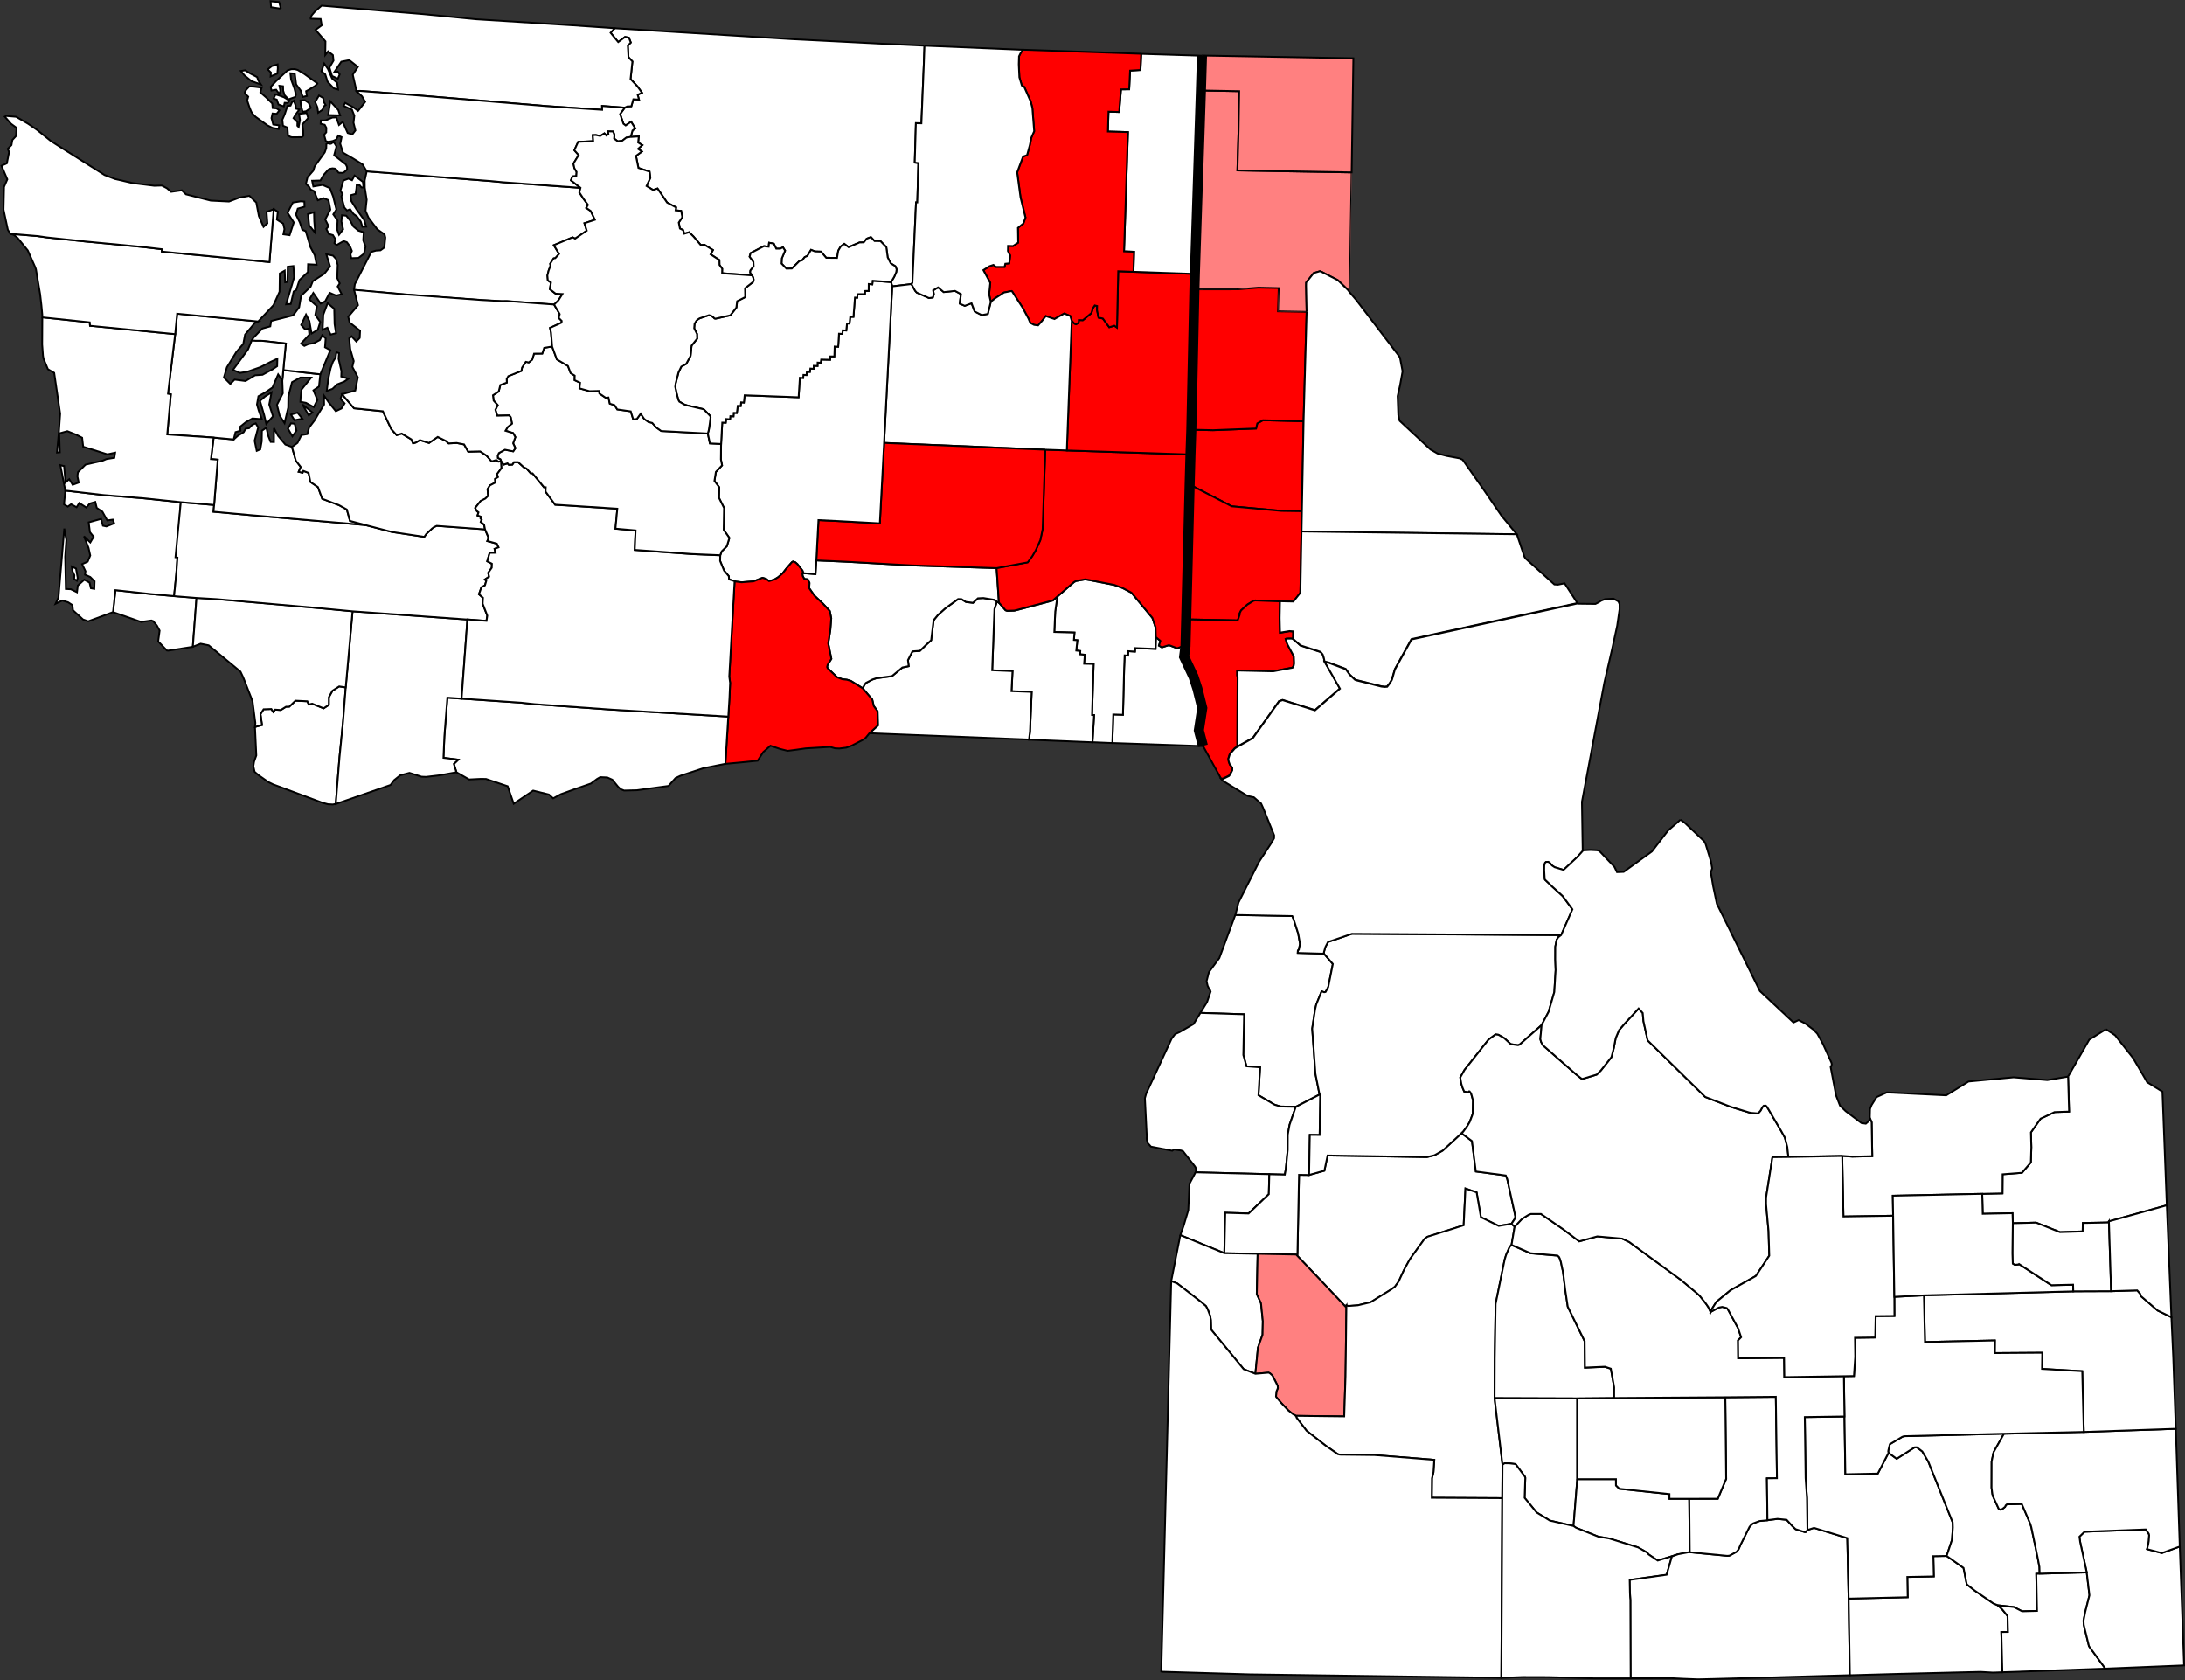 <?xml version="1.0" encoding="UTF-8" standalone="no"?>
<!-- Created with Inkscape (http://www.inkscape.org/) -->

<svg
   xmlns:dc="http://purl.org/dc/elements/1.1/"
   xmlns:cc="http://creativecommons.org/ns#"
   xmlns:rdf="http://www.w3.org/1999/02/22-rdf-syntax-ns#"
   xmlns:svg="http://www.w3.org/2000/svg"
   xmlns="http://www.w3.org/2000/svg"
   xmlns:xlink="http://www.w3.org/1999/xlink"
   xmlns:sodipodi="http://sodipodi.sourceforge.net/DTD/sodipodi-0.dtd"
   xmlns:inkscape="http://www.inkscape.org/namespaces/inkscape"
   width="542.206mm"
   height="416.901mm"
   viewBox="0 0 1921.202 1477.208"
   id="svg12325"
   version="1.1"
   inkscape:version="0.92.3 (2405546, 2018-03-11)"
   sodipodi:docname="Zip's_Drive-in_Locations.svg">
  <rect x="0" y="0" width="1921.202" height="1477.208" fill="#333333" stroke="none"/>
  <defs
     id="defs12327">
    <clipPath
       clipPathUnits="userSpaceOnUse"
       id="clipPath4573">
      <use
         x="0"
         y="0"
         xlink:href="#g4569"
         id="use4575"
         width="100%"
         height="100%" />
    </clipPath>
  </defs>
  <sodipodi:namedview
     id="base"
     pagecolor="#ffffff"
     bordercolor="#666666"
     borderopacity="1.0"
     inkscape:pageopacity="0.0"
     inkscape:pageshadow="2"
     inkscape:zoom="0.91249726"
     inkscape:cx="1147.0269"
     inkscape:cy="1105.5836"
     inkscape:document-units="px"
     inkscape:current-layer="g4276"
     showgrid="false"
     inkscape:window-width="1920"
     inkscape:window-height="1003"
     inkscape:window-x="-9"
     inkscape:window-y="-9"
     inkscape:window-maximized="1"
     inkscape:snap-center="true"
     fit-margin-top="0"
     fit-margin-left="0"
     fit-margin-right="0"
     fit-margin-bottom="0" />
  <g
     inkscape:label="Layer 1"
     inkscape:groupmode="layer"
     id="layer1"
     transform="translate(730.574,93.18)">
    <g
       id="g4276"
       transform="rotate(-11.2,231.05,646.248)">
      <path
         d="m 1072.053,981.462 6.827,6.747 11.667,22.877 6.322,18.252 1.64,4.846 11.572,10.735 -15.64,98.758 -52.658,3.988 -0.284,0.309 -0.284,0.309 -0.276,0.088 -0.276,0.089 -21.67,-3.843 -1.569,7.247 -19.755,-3.281 -18.966,-12.283 -20.117,-3.422 1.419,-8.728 -25.793,-4.554 2.98,-17.332 17.563,3.06 3.372,-16.425 16.95,2.002 9.444,-7.463 2.995,-12.999 2.191,-12.867 10.658,-10.169 13.149,-3.263 12.644,2.06 5.124,-30.411 24.579,-28.218 16.192,-6.102"
         class="c16043"
         id="Fremont, ID"
         inkscape:connector-curvature="0"
         sodipodi:nodetypes="cccccccccccccccccccccccccccccccc"
         style="fill:#ffffff;fill-opacity:1;fill-rule:nonzero;stroke:#000000;stroke-width:1.577" />
      <path
         d="m 1031.283,1015.781 -5.124,30.411 -12.644,-2.06 -13.149,3.263 -10.658,10.169 -2.191,12.867 -2.995,12.999 -9.444,7.463 -16.95,-2.002 -3.372,16.425 -17.563,-3.06 -77.442,-13.636 -3.137,17.323 -42.993,-7.817 9.318,-52.501 8.529,2.352 17.327,3.042 5.266,-29.341 -0.852,-4.13 1.703,-7.605 2.065,-3.192 5.613,-5.96 9.586,-2.273 50.813,12.645 21.599,-8.109 39.572,4.059 28.646,8.162 18.477,0.531"
         class="c16033"
         id="Clark, ID"
         inkscape:connector-curvature="0"
         sodipodi:nodetypes="cccccccccccccccccccccccccccc"
         style="fill:#ffffff;fill-opacity:1;fill-rule:nonzero;stroke:#000000;stroke-width:1.577" />
      <path
         d="m 385.358,308.117 18.84,4.183 37.365,5.889 1.923,-4.174 5.408,-1.777 34.874,7.817 -16.822,77.296 -17.563,-3.749 -42.063,-12.442 -32.619,-25.936 5.912,-26.007 4.746,-21.099"
         class="c16009"
         id="Benewah, ID"
         inkscape:connector-curvature="0"
         style="fill:#ff0000;fill-opacity:1;fill-rule:nonzero;stroke:#000000;stroke-width:1.577" />
      <path
         d="m 412.145,187.667 36.813,7.251 18.761,2.193 17.342,3.847 -4.556,19.897 24.595,5.332 -21.331,93.868 -34.874,-7.817 -5.408,1.777 -1.923,4.174 -37.365,-5.889 -18.84,-4.183 26.786,-120.45"
         class="c16055"
         id="Kootenai, ID"
         inkscape:connector-curvature="0"
         style="fill:#ff0000;fill-opacity:1;fill-rule:nonzero;stroke:#000000;stroke-width:1.577" />
      <g
         id="g4571"
         clip-path="url(#clipPath4573)"
         style="fill:#ff8080;fill-opacity:1">
        <g
           inkscape:label="Clip"
           id="g4569"
           style="fill:#ff8080;fill-opacity:1">
          <path
             style="fill:#ff8080;fill-opacity:1;fill-rule:nonzero;stroke:#000000;stroke-width:1.577"
             inkscape:connector-curvature="0"
             id="Bonner, ID"
             class="c16017"
             d="m 451.732,17.211 32.903,7.172 -7.315,34.036 -7.757,34.036 98.205,21.179 -12.155,56.489 -9.869,46.965 -1.277,-2.635 -7.032,-10.152 -12.376,-9.807 -1.561,-0.99 -5.691,0.531 -8.104,6.889 -0.63,2.856 -3.973,22.452 -24.595,-5.332 4.556,-19.897 -17.342,-3.847 -18.761,-2.193 -36.813,-7.251 3.059,-13.415 36.529,-157.042" />
        </g>
      </g>
      <path
         d="m 458.622,-12.713 130.115,28.218 -20.969,98.13 -98.205,-21.179 7.757,-34.036 7.315,-34.036 -32.903,-7.172 6.89,-29.924"
         class="c16021"
         id="Boundary, ID"
         inkscape:connector-curvature="0"
         style="fill:#ff8080;fill-opacity:1;fill-rule:nonzero;stroke:#000000;stroke-width:1.577" />
      <path
         d="m 374.701,355.223 32.619,25.936 42.063,12.442 17.563,3.749 -3.768,17.412 -11.446,52.73 -7.536,6.464 -11.509,-2.556 -21.189,-5.04 h -1.482 l -6.101,2.273 -6.338,3.909 -1.703,2.202 0.08,0.707 -2.98,5.12 -44.27,-9.683 25.998,-115.674"
         class="c16057"
         id="Latah, ID"
         inkscape:connector-curvature="0"
         style="fill:#ff0000;fill-opacity:1;fill-rule:nonzero;stroke:#000000;stroke-width:1.577" />
      <path
         d="m 348.703,470.898 44.27,9.683 2.98,-5.12 -0.08,-0.707 1.703,-2.202 6.338,-3.909 6.101,-2.273 h 1.482 l 21.189,5.04 -3.137,14.432 -2.191,12.645 8.45,0.265 3.2,0.911 -1.419,6.464 -0.788,-0.531 -1.34,-0.354 -3.484,-0.619 -0.788,0.088 0.221,2.768 0.425,2.494 3.405,11.16 -0.93,6.102 -0.694,1.724 -1.356,1.698 -17.405,-0.177 -30.854,-6.827 -0.836,4.271 0.062,1.406 -12.077,59.911 -2.57,0.99 -4.399,3.422 -1.135,1.203 -1.782,3.281 -0.141,2.405 0.441,2.918 0.836,1.203 0.725,1.919 -0.441,2.069 -2.775,3.466 -1.056,0.884 -5.754,1.486 -1.561,-0.531 -9.994,-31.194 -0.885,-14.064 6.764,-18.641 -0.867,-17.465 -1.356,-11.222 -0.205,-0.707 -4.462,-17.987 2.98,-8.878 5.187,-22.947"
         class="c16069"
         id="Nez Perce, ID"
         inkscape:connector-curvature="0"
         style="fill:#ff0000;fill-opacity:1;fill-rule:nonzero;stroke:#000000;stroke-width:1.577"
         sodipodi:nodetypes="ccccccccccccccccccccccccccccccccccccccccccccccccccc" />
      <path
         d="m 460.892,530.95 8.608,25.715 -25.225,14.423 -26.218,-14.343 -3.342,0.531 -0.504,0.531 -28.284,26.653 -14.773,4.828 12.077,-59.911 -0.062,-1.406 0.836,-4.271 30.854,6.827 17.405,0.177 1.356,-1.698 0.694,-1.724 0.93,-6.102 -3.405,-11.16 -0.425,-2.494 -0.221,-2.768 0.788,-0.088 3.484,0.619 1.34,0.354 0.788,0.531 5.25,6.827 16.207,9.02 1.419,2.626 0.363,2.697 0.062,3.705"
         class="c16061"
         id="Lewis, ID"
         inkscape:connector-curvature="0"
         style="fill:#ffffff;fill-opacity:1;fill-rule:nonzero;stroke:#000000;stroke-width:1.577" />
      <path
         d="m 340.662,734.107 48.89,10.665 0.709,3.688 1.419,12.433 -0.205,9.303 -2.002,4.704 -0.978,0.619 -0.505,1.99 22.466,5.12 5.896,10.514 -7.962,19.251 -3.074,3.643 h -1.277 l -2.05,-1.229 -6.827,10.39 -1.986,4.395 -5.676,15.785 -4.919,39.572 v 18.473 l -22.592,6.544 -13.07,-2.847 -4.824,-2.556 -12.313,-10.948 6.185,-23.805 -11.577,-3.201 -0.788,-10.293 7.615,-34.965 -37.523,-8.675 4.273,-4.536 3.327,-3.564 4.761,-8.233 0.141,-0.177 -0.205,-1.636 -0.852,-1.99 -0.505,-1.99 -0.141,-4.112 3.547,-7.393 4.493,-4.13 6.89,-6.243 21.236,-34.611"
         class="c16003"
         id="Adams, ID"
         inkscape:connector-curvature="0"
         sodipodi:nodetypes="cccccccccccccccccccccccccccccccccccccccc"
         style="fill:#ffffff;fill-opacity:1;fill-rule:nonzero;stroke:#000000;stroke-width:1.577" />
      <path
         d="m 293.696,812.686 37.523,8.675 -7.615,34.965 0.788,10.293 11.577,3.201 -6.185,23.805 12.313,10.948 4.824,2.556 13.07,2.847 -8.45,14.432 -3.2,8.162 -2.696,13.291 -4.824,15.988 -1.86,4.678 -13.291,-2.98 -63.3,-14.202 0.205,-0.354 0.205,-0.442 0.284,-0.531 h 0.08 v -0.177 l 0.205,-2.069 -0.489,-1.556 -0.142,-0.265 -7.536,-14.909 -1.482,-0.929 -5.628,-1.99 h -0.773 l -1.356,0.619 -17.689,-7.172 -2.128,-3.608 -0.284,-2.918 0.205,-1.716 0.363,-1.079 4.903,-33.453 1.782,-3.564 31.469,-43.26 3.342,-2.998 0.993,-0.442 3.484,-0.796 13.574,-4.625 7.741,-8.321"
         class="c16087"
         id="Washington, ID"
         inkscape:connector-curvature="0"
         sodipodi:nodetypes="cccccccccccccccccccccccccccccccccccccccccc"
         style="fill:#ffffff;fill-opacity:1;fill-rule:nonzero;stroke:#000000;stroke-width:1.577" />
      <path
         d="m 262.37,949.344 63.3,14.202 -3.847,17.129 -20.732,13.211 -20.038,-4.607 -7.678,34.735 -34.89,-23.08 4.257,-7.11 6.905,-13.07 5.534,-22.594 7.189,-8.816"
         class="c16075"
         id="Payette, ID"
         inkscape:connector-curvature="0"
         style="fill:#ffffff;fill-opacity:1;fill-rule:nonzero;stroke:#000000;stroke-width:1.577" />
      <path
         d="m 498.494,961.061 7.599,8.525 -1.85,26.894 25.152,8.566 0.646,3.343 0.646,33.55 -0.584,1.689 -4.115,4.13 -11.304,-0.354 -13.886,-10.575 0.571,-22.14 -8.978,-5.246 -7.835,31.435 -33.25,3.688 -2.995,1.477 -16.05,15.015 -6.968,8.365 -6.401,8.816 -4.115,3.847 -3.547,1.645 -20.117,7.596 -11.493,0.442 -8.182,-1.008 -1.703,-0.796 -0.93,0.937 -15.923,-25.37 -17.831,-28.076 1.072,0.265 0.284,-0.999 14.773,-67.569 8.671,1.848 13.921,-1.079 5.345,-12.557 85.324,18.331 6.89,-0.265 7.899,-2.635 19.266,-11.788"
         class="c16015"
         id="Boise, ID"
         inkscape:connector-curvature="0"
         sodipodi:nodetypes="ccccccccccccccccccccccccccccccccccccc"
         style="fill:#ffffff;fill-opacity:1;fill-rule:nonzero;stroke:#000000;stroke-width:1.577" />
      <path
         d="m 382.584,903.432 0.709,0.177 -7.52,34.753 -8.466,-1.769 -7.457,34.452 -8.671,-1.848 -14.773,67.578 -0.284,0.99 -1.072,-0.265 -33.045,-7.242 -28.631,-6.19 7.678,-34.735 20.038,4.607 20.732,-13.211 3.847,-17.129 13.291,2.98 1.86,-4.678 4.824,-15.988 2.696,-13.291 3.2,-8.162 8.45,-14.432 22.592,-6.544"
         class="c16045"
         id="Gem, ID"
         inkscape:connector-curvature="0"
         style="fill:#ffffff;fill-opacity:1;fill-rule:nonzero;stroke:#000000;stroke-width:1.577" />
      <path
         d="m 238.484,1000.934 34.89,23.08 28.631,6.19 -7.599,34.532 2.065,8.595 -1.498,15.917 -2.554,11.593 -6.18,10.373 -6.685,22.099 -9.302,-5.969 -20.968,-39.024 -0.284,-1.052 1.277,-7.764 0.221,-3.626 -1.072,-6.305 -0.914,-3.06 -3.547,-4.413 -17.358,-20.038 -4.824,-3.042 15.703,-38.087"
         class="c16027"
         id="Canyon, ID"
         inkscape:connector-curvature="0"
         style="fill:#ffffff;fill-opacity:1;fill-rule:nonzero;stroke:#000000;stroke-width:1.577" />
      <path
         d="m 302.005,1030.204 33.045,7.242 17.831,28.076 15.923,25.37 0.93,-0.928 -9.523,45.258 -3.342,15.705 -7.962,34.337 -41.637,-8.755 -2.27,-2.06 -3.421,-4.05 -4.619,-7.322 -3.405,-6.172 -0.062,-0.531 1.135,-4.05 1.845,-2.777 0.284,-1.919 -2.775,-9.869 -1.782,-2.352 -1.056,-0.796 -11.588,-1.264 6.685,-22.099 6.18,-10.373 2.554,-11.593 1.498,-15.917 -2.065,-8.595 7.599,-34.532"
         class="c16001"
         id="Ada, ID"
         inkscape:connector-curvature="0"
         style="fill:#ff8080;fill-opacity:1;fill-rule:nonzero;stroke:#000000;stroke-width:1.577" />
      <path
         d="m 525.989,1047.757 2.349,2.918 -5.833,15.334 -1.923,1.22 -4.54,6.526 -1.986,3.705 -15.356,36.654 -10.027,46.7 -6.953,34.381 -4.541,58.761 -5.912,28.784 -60.746,-12.371 3.484,-16.695 2.349,-5.032 2.822,-10.532 -50.719,-14.343 -29.782,-6.261 -1.781,-0.796 -9.365,-9.807 -13.511,-15.643 -6.322,-12.787 -0.425,-1.99 41.637,8.755 7.962,-34.337 3.342,-15.705 9.523,-45.267 1.703,0.796 8.182,1.008 11.493,-0.442 20.117,-7.596 3.547,-1.645 4.115,-3.847 6.401,-8.816 6.968,-8.365 16.05,-15.015 2.995,-1.477 33.25,-3.688 7.835,-31.435 8.978,5.246 -0.571,22.141 13.886,10.575 11.304,0.354"
         class="c16039"
         id="Elmore, ID"
         inkscape:connector-curvature="0"
         sodipodi:nodetypes="cccccccccccccccccccccccccccccccccccccccccc"
         style="fill:#ffffff;fill-opacity:1;fill-rule:nonzero;stroke:#000000;stroke-width:1.577" />
      <path
         d="m 222.782,1039.021 4.824,3.042 17.358,20.038 3.547,4.413 0.914,3.06 1.072,6.305 -0.221,3.626 -1.277,7.764 0.284,1.052 20.968,39.024 9.302,5.969 11.588,1.265 1.056,0.796 1.782,2.352 2.775,9.869 -0.284,1.919 -1.845,2.777 -1.135,4.05 0.062,0.531 3.405,6.181 4.619,7.313 3.421,4.05 2.27,2.069 0.425,1.981 6.322,12.787 13.511,15.643 9.365,9.807 1.782,0.796 29.782,6.261 50.719,14.343 -2.822,10.532 -2.349,5.032 -3.484,16.695 60.746,12.38 -31.469,154.769 -216.654,-45.992 -17.059,-3.909 -57.419,-13.149 -1.135,-0.442 75.25,-335.023"
         class="c16073"
         id="Owyhee, ID"
         inkscape:connector-curvature="0"
         style="fill:#ffffff;fill-opacity:1;fill-rule:nonzero;stroke:#000000;stroke-width:1.577" />
      <path
         d="m 522.505,1066.009 14.851,10.373 22.955,6.685 1.056,1.362 0.425,1.477 0.363,2.98 0.142,9.241 -1.135,15.785 -0.709,14.909 8.699,32.768 -4.276,22.787 17.397,2.658 4.746,2.697 -0.284,16.625 -1.845,9.223 -31.894,-6.022 -71.277,-14.361 6.953,-34.381 10.027,-46.7 15.356,-36.654 1.986,-3.705 4.54,-6.526 1.923,-1.22"
         class="c16025"
         id="Camas, ID"
         inkscape:connector-curvature="0"
         sodipodi:nodetypes="ccccccccccccccccccccccc"
         style="fill:#ffffff;fill-opacity:1;fill-rule:nonzero;stroke:#000000;stroke-width:1.577" />
      <path
         d="m 481.719,1195.195 71.277,14.361 -13.795,69.638 -11.225,39.714 -19.471,-8.666 -10.09,-9.32 -7.82,-14.626 3.989,-17.129 -0.08,-0.99 -5.975,-12.522 -5.171,-1.698 -4.068,-0.884 -2.113,0.884 4.541,-58.761"
         class="c16047"
         id="Gooding, ID"
         inkscape:connector-curvature="0"
         style="fill:#ffffff;fill-opacity:1;fill-rule:nonzero;stroke:#000000;stroke-width:1.577" />
      <path
         d="m 539.201,1279.194 33.392,6.597 -1.056,5.403 2.349,3.484 42.287,13.122 -0.791,4.078 17.043,3.343 -8.671,46.098 -10.437,-0.088 -18.619,1.91 -6.89,-6.95 -0.788,-1.645 -7.032,-6.102 -23.381,-12.663 -9.097,-3.405 -17.689,-11.505 -1.845,-1.928 11.225,-39.714"
         class="c16053"
         id="Jerome, ID"
         inkscape:connector-curvature="0"
         sodipodi:nodetypes="cccccccccccccccccc"
         style="fill:#ffffff;fill-opacity:1;fill-rule:nonzero;stroke:#000000;stroke-width:1.577" />
      <path
         d="m 477.178,1253.957 2.113,-0.884 4.068,0.884 5.171,1.698 5.975,12.522 0.08,0.99 -3.989,17.129 7.82,14.626 10.09,9.32 19.471,8.666 1.845,1.928 17.689,11.505 9.097,3.405 23.381,12.663 7.032,6.102 0.788,1.645 6.89,6.951 18.619,-1.91 -5.691,0.884 -7.662,14.856 -32.619,-1.848 -2.207,11.876 -0.568,5.518 -13.212,67.587 -31.973,-6.323 -38.942,-8.816 -22.246,-4.475 -18.399,-2.9 31.469,-154.778 5.912,-28.784"
         class="c16083"
         id="Twin Falls, ID"
         inkscape:connector-curvature="0"
         style="fill:#ffffff;fill-opacity:1;fill-rule:nonzero;stroke:#000000;stroke-width:1.577" />
      <path
         d="m 623.753,1361.319 31.563,9.462 1.908,0.265 0.993,-0.265 6.117,-1.928 2.05,-1.778 2.349,-3.405 10.878,-14.06 1.135,-0.937 2.349,-1.353 6.101,-0.99 7.047,0.708 8.939,0.619 7.678,2.352 3.91,6.464 2.207,3.122 7.52,4.13 h 0.867 l 1.703,-1.424 6.038,-0.707 26.928,14.494 -9.16,52.43 -12.014,66.295 -59.547,-10.072 -4.336,-0.707 -49.378,-8.401 -4.698,-0.796 -12.644,-2.202 -1.766,-0.354 -11.872,-2.83 -9.885,-2.494 -35.378,-6.968 13.212,-67.587 0.568,-5.518 2.207,-11.876 32.619,1.848 7.662,-14.856 5.691,-0.884 10.437,0.088"
         class="c16031"
         id="Cassia, ID"
         inkscape:connector-curvature="0"
         style="fill:#ffffff;fill-opacity:1;fill-rule:nonzero;stroke:#000000;stroke-width:1.577" />
      <path
         d="m 844.679,1408.443 12.518,13.229 v 14.697 l 5.818,6.827 13.716,14.06 3.626,2.511 2.98,4.032 3.626,6.791 -2.349,13.892 -5.755,-1.044 -5.959,34.859 -8.119,-1.291 -10.863,-2.803 h -0.08 l -31.405,-5.43 -38.295,-6.614 -43.277,-7.322 12.014,-66.296 51.16,8.896 3.137,-17.562 22.939,4.068 3.059,-17.562 11.509,2.06"
         class="c16071"
         id="Oneida, ID"
         inkscape:connector-curvature="0"
         style="fill:#ffffff;fill-opacity:1;fill-rule:nonzero;stroke:#000000;stroke-width:1.577" />
      <path
         d="m 780.37,1270.811 -9.097,49.865 28.079,4.979 12.786,-16.05 6.038,6.535 17.405,-6.818 1.923,0.354 4.052,4.536 3.405,9.745 10.658,56.63 -0.709,4.351 -2.838,10.514 -7.394,12.99 -11.509,-2.06 -3.059,17.562 -22.939,-4.068 -3.137,17.562 -51.16,-8.896 9.16,-52.43 -26.928,-14.494 -6.038,0.708 5.045,-27.572 2.207,-17.403 9.727,-52.801 34.322,6.261"
         class="c16077"
         id="Power, ID"
         inkscape:connector-curvature="0"
         style="fill:#ffffff;fill-opacity:1;fill-rule:nonzero;stroke:#000000;stroke-width:1.577" />
      <path
         d="m 915.026,1312.877 -12.014,14.06 -0.425,0.796 -2.98,7.03 -4.541,22.611 -0.363,5.739 0.221,2.202 2.759,11.531 1.214,0.884 1.766,-0.177 2.791,-1.433 0.773,-1.141 1.214,-0.707 12.928,2.193 3.973,18.632 0.284,3.042 0.284,26.662 -0.062,9.002 -0.993,5.854 -2.917,-0.442 -5.676,32.118 -12.944,-2.22 -6.322,-5.049 -13.637,-4.306 -3.626,-2.503 -13.716,-14.06 -5.818,-6.827 v -14.697 l -12.518,-13.229 7.394,-12.99 2.838,-10.514 0.709,-4.351 -10.658,-56.63 -3.405,-9.745 -4.052,-4.536 -1.923,-0.354 -17.405,6.818 -6.038,-6.535 v -1.353 l 0.363,-0.99 2.27,-4.908 11.856,-4.191 1.703,-0.265 86.696,14.927"
         class="c16005"
         id="Bannock, ID"
         inkscape:connector-curvature="0"
         style="fill:#ffffff;fill-opacity:1;fill-rule:nonzero;stroke:#000000;stroke-width:1.577" />
      <path
         d="m 921.853,1439.649 40.849,6.968 -1.561,20.162 -6.464,13.671 -2.98,7.216 -0.505,3.626 0.852,19.251 0.505,1.15 9.806,21.081 -89.455,-14.476 5.959,-34.859 5.755,1.044 2.349,-13.892 -3.626,-6.791 -2.98,-4.032 13.637,4.298 6.322,5.049 12.944,2.22 5.676,-32.118 2.917,0.442"
         class="c16041"
         id="Franklin, ID"
         inkscape:connector-curvature="0"
         style="fill:#ffffff;fill-opacity:1;fill-rule:nonzero;stroke:#000000;stroke-width:1.577" />
      <path
         d="m 1047.348,1440.153 -16.57,103.276 -68.424,-10.656 -9.806,-21.081 -0.505,-1.15 -0.852,-19.251 0.505,-3.626 2.98,-7.216 6.464,-13.671 1.561,-20.162 -0.489,-27.227 0.284,-4.846 5.25,-3.405 53.225,8.472 1.845,4.174 0.08,1.353 -1.356,5.067 -1.072,2.821 -1.766,3.767 12.077,5.907 16.57,-2.547"
         class="c16007"
         id="Bear Lake, ID"
         inkscape:connector-curvature="0"
         style="fill:#ffffff;fill-opacity:1;fill-rule:nonzero;stroke:#000000;stroke-width:1.577" />
      <path
         d="m 984.159,1324.948 79.87,13.008 -16.68,102.198 -16.57,2.547 -12.077,-5.907 1.766,-3.767 1.072,-2.821 1.356,-5.067 -0.08,-1.353 -1.845,-4.174 -53.225,-8.472 -5.25,3.405 -0.284,4.846 0.489,27.227 -40.849,-6.968 0.993,-5.854 0.062,-9.002 -0.284,-26.661 -0.284,-3.042 -3.973,-18.632 -12.928,-2.193 -1.214,0.708 -0.773,1.141 -2.791,1.433 -1.766,0.177 -1.214,-0.884 -2.759,-11.531 -0.221,-2.202 0.363,-5.739 4.541,-22.611 2.98,-7.03 0.425,-0.796 12.014,-14.06 69.133,12.071"
         class="c16029"
         id="Caribou, ID"
         inkscape:connector-curvature="0"
         style="fill:#ffffff;fill-opacity:1;fill-rule:nonzero;stroke:#000000;stroke-width:1.577" />
      <path
         d="m 680.825,1233.919 43.703,8.242 -12.944,70.425 -8.655,-1.636 -6.685,36.167 -7.047,-0.707 -6.101,0.99 -2.349,1.353 -1.135,0.937 -10.878,14.06 -2.349,3.405 -2.05,1.777 -6.117,1.928 -0.993,0.265 -1.908,-0.265 -31.563,-9.462 8.671,-46.098 24.595,4.828 10.658,-15.767 13.149,-70.363"
         class="c16067"
         id="Minidoka, ID"
         inkscape:connector-curvature="0"
         style="fill:#ffffff;fill-opacity:1;fill-rule:nonzero;stroke:#000000;stroke-width:1.577" />
      <path
         d="m 552.996,1209.556 31.894,6.022 95.935,18.34 -13.149,70.363 -10.658,15.767 -24.595,-4.828 -17.043,-3.343 0.791,-4.078 -42.287,-13.122 -2.349,-3.484 1.056,-5.403 -33.392,-6.597 13.795,-69.638"
         class="c16063"
         id="Lincoln, ID"
         inkscape:connector-curvature="0"
         sodipodi:nodetypes="ccccccccccccc"
         style="fill:#ffffff;fill-opacity:1;fill-rule:nonzero;stroke:#000000;stroke-width:1.577" />
      <path
         d="m 999.089,1201.881 32.682,6.323 22.608,3.767 2.05,3.484 0.141,2.051 12.014,15.351 10.721,8.109 -5.289,35.01 -9.988,61.98 -79.869,-13.008 6.18,-36.168 2.854,-16.474 -34.31,-8.853 2.967,-13.891 -41.061,-7.831 2.261,-10.854 -60.541,-10.594 7.11,-40.501 129.469,22.099"
         class="c16019"
         id="Bonneville, ID"
         inkscape:connector-curvature="0"
         sodipodi:nodetypes="ccccccccccccccccccc"
         style="fill:#ffffff;fill-opacity:1;fill-rule:nonzero;stroke:#000000;stroke-width:1.577" />
      <path
         d="m 869.621,1179.782 -7.11,40.501 60.541,10.594 -2.261,10.854 41.061,7.831 -2.967,13.891 34.31,8.853 -2.854,16.474 -6.18,36.168 -69.133,-12.071 -86.696,-14.936 -1.703,0.265 -11.856,4.192 -2.27,4.908 -0.363,0.99 v 1.362 l -12.786,16.041 -28.079,-4.979 9.097,-49.865 6.401,-34.894 8.671,1.565 4.399,-16.351 3.059,-16.492 17.484,3.219 4.019,-18.329 16.225,3.031 3.201,-16.554 25.793,3.776"
         class="c16011"
         id="Bingham, ID"
         inkscape:connector-curvature="0"
         sodipodi:nodetypes="cccccccccccccccccccccccccccc"
         style="fill:#ffffff;fill-opacity:1;fill-rule:nonzero;stroke:#000000;stroke-width:1.577" />
      <path
         d="m 528.338,1050.676 6.89,-4.926 1.766,-0.911 5.408,-1.99 2.128,-0.354 8.608,1.707 16.396,16.855 11.951,13.353 16.412,-1.203 21.11,6.181 5.534,4.121 38.169,41.571 11.351,13.998 2.002,2.697 4.052,7.879 1.403,3.201 1.214,4.828 7.899,-2.414 h 2.98 l 3.768,1.769 0.709,1.273 5.613,18.057 1.072,8.321 -3.2,2.193 -2.917,15.493 39.651,7.463 -3.059,16.634 51.523,9.373 -6.401,34.894 -34.322,-6.261 -9.727,52.801 -2.207,17.403 -5.045,27.572 -1.703,1.424 h -0.867 l -7.52,-4.13 -2.207,-3.122 -3.91,-6.464 -7.678,-2.352 -8.939,-0.619 6.685,-36.167 8.655,1.645 12.944,-70.434 -43.703,-8.242 -95.935,-18.331 1.845,-9.223 0.284,-16.634 -4.746,-2.697 -17.397,-2.658 4.276,-22.787 -8.699,-32.768 0.709,-14.909 1.135,-15.785 -0.142,-9.241 -0.363,-2.98 -0.425,-1.477 -1.056,-1.362 -22.955,-6.676 -14.851,-10.382 5.833,-15.334"
         class="c16013"
         id="Blaine, ID"
         inkscape:connector-curvature="0"
         sodipodi:nodetypes="cccccccccccccccccccccccccccccccccccccccccccccccccccccccccccc"
         style="fill:#ffffff;fill-opacity:1;fill-rule:nonzero;stroke:#000000;stroke-width:1.577" />
      <path
         d="m 410.458,782.637 0.126,-1.132 2.27,-4.421 3.059,-3.829 22.041,-2.98 180.266,36.875 -2.775,1.362 -1.923,1.981 -2.333,5.677 -2.207,10.948 -1.498,9.312 -4.887,18.703 -8.324,16.13 -8.245,10.152 -22.309,13.07 -1.498,0.265 -6.101,-2.131 -4.619,-6.323 -4.414,-3.847 -2.412,-0.796 -6.953,3.263 -25.95,22.098 -4.903,5.757 -0.126,5.615 0.347,3.422 0.788,3.749 3.405,1.132 0.852,-0.531 0.425,0.177 0.93,1.928 0.489,6.385 -2.554,11.505 -0.852,1.503 -3.2,5.12 -2.633,2.98 -4.541,4.192 -1.703,1.061 -19.266,11.788 -7.899,2.635 -6.89,0.265 -85.324,-18.331 -5.345,12.566 -13.921,1.07 7.457,-34.452 8.466,1.769 7.52,-34.753 -0.709,-0.177 v -18.473 l 4.919,-39.572 5.676,-15.785 1.986,-4.395 6.827,-10.39 2.05,1.229 h 1.277 l 3.074,-3.643 7.962,-19.251 -5.896,-10.514"
         class="c16085"
         id="Valley, ID"
         inkscape:connector-curvature="0"
         style="fill:#ffffff;fill-opacity:1;fill-rule:nonzero;stroke:#000000;stroke-width:1.577" />
      <path
         d="m 505.1,226.187 3.973,-22.452 0.63,-2.856 8.104,-6.889 5.691,-0.531 1.561,0.99 12.376,9.807 7.032,10.152 1.277,2.635 4.194,7.455 27.354,55.719 0.205,0.707 0.221,0.531 0.062,0.265 v 0.796 l -0.062,11.381 -4.619,11.717 -3.91,8.887 -2.633,16.351 v 0.177 l 0.142,5.032 21.757,30.066 2.98,2.556 2.349,2.06 7.457,3.626 10.8,4.324 2.349,1.716 12.36,27.846 11.572,27.006 6.543,12.212 3.547,6.544 -185.232,-39.156 3.768,-17.412 16.822,-77.296 21.331,-93.868"
         class="c16079"
         id="Shoshone, ID"
         inkscape:connector-curvature="0"
         style="fill:#ffffff;fill-opacity:1;fill-rule:nonzero;stroke:#000000;stroke-width:1.577" />
      <path
         d="m 463.178,414.763 185.232,39.156 2.712,20.542 v 0.088 l 0.63,1.716 20.48,27.351 1.986,0.531 0.914,0.265 h 6.101 l 7.678,19.242 -88.462,1.565 -60.682,1.132 -0.284,0.177 -19.329,22.894 -4.257,8.312 -2.412,2.697 -2.917,2.564 -2.207,-0.265 -2.838,-0.911 -20.811,-9.807 -0.788,-0.619 -3.626,-5.111 -2.491,-5.474 -13.574,-8.445 -3.342,-1.503 -0.062,-3.696 -0.363,-2.697 -1.419,-2.635 -16.207,-9.02 -5.25,-6.827 1.419,-6.464 -3.2,-0.911 -8.45,-0.265 2.191,-12.645 3.137,-14.423 11.509,2.547 7.536,-6.464 11.446,-52.73"
         class="c16035"
         id="Clearwater, ID"
         inkscape:connector-curvature="0"
         style="fill:#ffffff;fill-opacity:1;fill-rule:nonzero;stroke:#000000;stroke-width:1.577" />
      <path
         d="m 723.818,528.545 0.773,0.796 0.505,2.352 -0.852,4.475 -4.919,13.919 -8.309,19.127 -12.439,27.634 -39.651,98.917 -4.966,27.21 -2.491,13.777 -0.142,0.707 0.425,0.531 -6.243,4.696 -14.079,8.799 -7.237,-3.829 -2.002,-1.99 -1.198,-2.273 -1.419,-1.494 -2.002,-0.265 -0.914,0.619 -1.151,2.29 -0.852,4.112 -0.993,7.251 0.08,0.796 5.124,7.251 7.315,9.878 6.18,13.141 -14.142,20.259 -180.266,-36.875 -22.041,2.98 -3.059,3.838 -2.27,4.413 -0.126,1.132 -22.466,-5.12 0.505,-1.99 0.977,-0.619 2.002,-4.704 0.205,-9.294 -1.419,-12.442 -0.709,-3.688 -48.89,-10.665 4.824,-10.169 24.595,-31.543 13.637,-13.936 3.421,-3.891 0.568,-2.573 -4.903,-25.715 -0.93,-3.909 v 0 l -2.759,-3.502 -2.428,-3.122 h -0.062 l -5.187,-2.273 -12.376,-11.381 -6.464,-5.96 -0.425,-0.796 -0.63,-1.194 1.561,0.531 5.754,-1.486 1.056,-0.884 2.775,-3.466 0.441,-2.069 -0.725,-1.919 -0.836,-1.203 -0.441,-2.909 0.141,-2.414 1.782,-3.281 1.135,-1.194 4.399,-3.422 2.57,-0.999 14.773,-4.819 28.284,-26.661 0.504,-0.531 3.342,-0.531 26.218,14.352 25.225,-14.432 -8.608,-25.706 3.342,1.494 13.574,8.454 2.491,5.465 3.626,5.111 0.788,0.619 20.811,9.807 2.838,0.911 2.207,0.265 2.917,-2.564 2.412,-2.697 4.257,-8.312 19.329,-22.886 0.284,-0.177 60.682,-1.132 88.462,-1.556 0.284,0.265 15.135,3.183 3.2,-0.884 2.207,-0.884 3.626,-0.707 7.315,0.99 2.491,2.069 0.646,0.619"
         class="c16049"
         id="Idaho, ID"
         inkscape:connector-curvature="0"
         style="fill:#ffffff;fill-opacity:1;fill-rule:nonzero;stroke:#000000;stroke-width:1.577" />
      <path
         d="m 498.494,961.061 1.703,-1.061 4.541,-4.192 2.633,-2.98 3.2,-5.12 0.852,-1.503 2.554,-11.505 -0.489,-6.385 -0.93,-1.928 -0.425,-0.177 -0.852,0.531 -3.405,-1.132 -0.788,-3.749 -0.347,-3.422 0.126,-5.615 4.903,-5.757 25.95,-22.098 6.953,-3.263 2.412,0.796 4.414,3.847 4.619,6.323 6.101,2.131 1.498,-0.265 22.309,-13.07 -3.547,11.929 0.205,2.635 1.135,3.263 23.318,30.349 4.194,4.97 0.852,0.265 12.865,-1.282 4.399,-2.909 11.02,-9.382 0.568,-0.796 3.327,-6.968 3.279,-8.1 4.257,-6.323 6.054,-4.758 14.568,-10.594 2.759,4.616 -0.773,7.189 0.347,17.261 40.014,58.62 20.322,12.866 15.056,8.1 1.845,0.707 5.045,1.424 0.867,-0.177 2.128,-1.583 2.27,-2.759 1.419,-1.07 1.845,0.354 0.646,0.99 0.993,2.618 7.315,20.975 1.986,6.19 0.505,8.657 -0.788,8.595 -13.779,-2.556 -12.376,33.754 -1.135,5.677 -2.475,23.664 -3.563,21.311 -15.056,15.219 -24.374,8.021 -14.079,7.534 -6.243,6.606 -0.505,1.141 -1.214,-4.828 -1.403,-3.201 -4.052,-7.879 -2.002,-2.697 -11.351,-13.998 -38.169,-41.58 -5.534,-4.112 -21.11,-6.181 -16.412,1.203 -11.951,-13.353 -16.396,-16.855 -8.608,-1.707 -2.128,0.354 -5.408,1.99 -1.766,0.911 -6.89,4.926 -2.349,-2.918 4.115,-4.13 0.584,-1.689 -0.646,-33.55 -0.646,-3.343 -25.152,-8.566 1.85,-26.894 -7.599,-8.525"
         class="c16037"
         id="Custer, ID"
         inkscape:connector-curvature="0"
         sodipodi:nodetypes="cccccccccccccccccccccccccccccccccccccccccccccccccccccccccccccccccccccccccccccccccccccccccccc"
         style="fill:#ffffff;fill-opacity:1;fill-rule:nonzero;stroke:#000000;stroke-width:1.577" />
      <path
         d="m 740.861,728.138 2.917,3.06 13.779,19.463 0.788,2.556 1.624,16.13 -0.126,6.04 -1.845,3.343 -0.363,12.079 0.205,15.917 22.246,82.708 23.586,32.825 4.84,-1.194 5.045,3.97 6.038,6.747 2.712,4.192 3.106,9.745 4.131,17.686 v 1.565 l -0.852,1.556 -0.568,0.442 -0.205,25.362 1.687,9.603 3.926,5.677 11.572,12.946 3.689,1.335 2.917,-1.627 1.419,-2.202 0.08,-0.53 0.852,4.13 -5.266,29.341 -17.327,-3.042 -8.529,-2.352 -46.619,-8.321 0.788,-8.595 -0.505,-8.657 -1.986,-6.19 -7.315,-20.975 -0.993,-2.618 -0.646,-0.99 -1.845,-0.354 -1.419,1.07 -2.27,2.759 -2.128,1.583 -0.867,0.177 -5.045,-1.424 -1.845,-0.707 -15.056,-8.1 -20.322,-12.866 -40.014,-58.62 -0.347,-17.261 0.773,-7.189 -2.759,-4.616 -14.568,10.594 -6.054,4.758 -4.257,6.323 -3.279,8.1 -3.327,6.968 -0.568,0.796 -11.02,9.382 -4.399,2.909 -12.865,1.282 -0.852,-0.265 -4.194,-4.97 -23.318,-30.349 -1.135,-3.263 -0.205,-2.635 3.547,-11.929 8.245,-10.152 8.324,-16.13 4.887,-18.703 1.498,-9.312 2.207,-10.948 2.333,-5.677 1.923,-1.981 2.775,-1.362 14.142,-20.259 -6.18,-13.141 -7.315,-9.878 -5.124,-7.251 -0.08,-0.796 0.993,-7.251 0.852,-4.121 1.151,-2.281 0.914,-0.619 2.002,0.265 1.419,1.494 1.198,2.273 2.002,1.99 7.237,3.829 14.079,-8.799 6.243,-4.696 6.259,0.884 5.613,1.415 1.782,0.796 10.437,16.492 1.277,4.97 v 0 l 5.833,0.911 27.858,-12.787 17.547,-15.351 12.502,-7.172"
         class="c16059"
         id="Lemhi, ID"
         inkscape:connector-curvature="0"
         style="fill:#ffffff;fill-opacity:1;fill-rule:nonzero;stroke:#000000;stroke-width:1.577" />
      <path
         d="m 822.938,1045.626 -9.318,52.501 42.993,7.817 -12.786,70.062 -3.201,16.554 -16.225,-3.031 -4.019,18.329 -17.484,-3.219 -3.059,16.492 -4.399,16.351 -8.671,-1.565 -51.523,-9.373 3.059,-16.634 -39.651,-7.463 2.917,-15.493 3.2,-2.193 -1.072,-8.321 -5.613,-18.057 -0.709,-1.273 -3.768,-1.768 h -2.98 l -7.899,2.414 0.505,-1.141 6.243,-6.606 14.079,-7.534 24.374,-8.021 15.056,-15.219 3.563,-21.311 2.475,-23.664 1.135,-5.677 12.376,-33.754 13.779,2.556 46.619,8.321"
         class="c16023"
         id="Butte, ID"
         inkscape:connector-curvature="0"
         sodipodi:nodetypes="ccccccccccccccccccccccccccccccccc"
         style="fill:#ffffff;fill-opacity:1;fill-rule:nonzero;stroke:#000000;stroke-width:1.577" />
      <path
         d="m 856.614,1105.944 3.137,-17.323 77.442,13.636 -2.98,17.332 25.793,4.554 -1.419,8.728 -5.329,25.936 -1.561,8.816 1.624,1.494 3.137,0.265 0.252,-0.133 0.252,-0.133 24.325,23.802 18.794,3.258 -0.993,5.766 -129.469,-22.099 -25.793,-3.776 12.786,-70.062"
         class="c16051"
         id="Jefferson, ID"
         inkscape:connector-curvature="0"
         sodipodi:nodetypes="cccccccccccccccccc"
         style="fill:#ffffff;fill-opacity:1;fill-rule:nonzero;stroke:#000000;stroke-width:1.577" />
      <path
         d="m 958.587,1132.87 20.117,3.422 18.966,12.283 19.755,3.281 1.569,-7.247 21.67,3.843 0.276,-0.088 0.276,-0.088 0.284,-0.309 0.284,-0.31 -10.011,60.539 -32.683,-6.323 0.993,-5.766 -18.794,-3.258 -24.325,-23.802 -0.252,0.133 -0.252,0.133 -3.137,-0.265 -1.624,-1.494 1.561,-8.816 5.329,-25.927"
         class="c16065"
         id="Madison, ID"
         inkscape:connector-curvature="0"
         sodipodi:nodetypes="ccccccccccccccccccccc"
         style="fill:#ffffff;fill-opacity:1;fill-rule:nonzero;stroke:#000000;stroke-width:1.577" />
      <path
         d="m 1094.441,1143.677 -15.135,97.29 -10.721,-8.109 -12.014,-15.351 -0.141,-2.051 -2.05,-3.484 -22.608,-3.767 10.011,-60.539 52.658,-3.988"
         class="c16081"
         id="Teton, ID"
         inkscape:connector-curvature="0"
         style="fill:#ffffff;fill-opacity:1;fill-rule:nonzero;stroke:#000000;stroke-width:1.577" />
    </g>
    <g
       id="g4235"
       transform="matrix(8.675,-1.718,1.718,8.675,-2875.166,-4556.326)">
      <path
         d="m 199.249,556.806 17.028,4.475 8.453,2.122 4.397,1.086 -0.467,1.984 -1.331,5.521 -0.535,-0.118 -0.873,3.824 0.345,0.114 -0.866,3.814 -0.122,-0.022 -1.905,7.768 -0.121,0.112 -1.92,-0.146 -0.032,-0.441 0.41,-0.458 0.282,-0.41 0.095,-0.265 -0.056,-0.321 -0.407,-0.386 -0.177,-0.638 0.064,-1.032 -0.211,-0.316 -0.241,-0.376 -0.577,-0.123 -0.282,-0.452 -0.436,0.074 -0.357,0.301 -0.422,-0.072 -1.151,0.251 -0.359,-0.41 -0.403,0.192 -0.315,0.356 -0.26,0.685 -1.052,-0.221 -0.395,-0.703 -0.581,-0.134 -0.351,-0.232 -0.472,0.523 -0.285,0.063 -0.318,0.271 -0.275,0.009 -0.882,0.585 -0.532,-0.094 -0.378,-0.587 0.125,-0.499 0.47,-0.691 -0.143,-0.374 -0.297,0.086 -0.384,-0.078 -0.144,-0.538 -0.44,-0.176 -0.119,0.379 -0.447,-0.147 -1.436,0.421 -0.165,0.327 0.273,0.568 -0.068,0.458 -0.393,0.334 -0.057,0.176 0.009,0.08 0.127,0.257 -2.892,-0.788 0.097,-0.441 -0.192,-0.424 0.085,-0.474 -0.747,-0.726 0.312,-0.373 -0.722,-0.676 -0.369,-0.046 -0.545,-0.978 -0.344,-0.499 -0.502,0.047 -0.048,-0.382 -0.275,-0.205 0.002,-0.609 0.456,-0.457 0.002,-0.634 -0.527,-0.155 0.103,-0.281 -0.787,-0.646 -0.661,-1.553 -0.46,0.06 -0.56,-0.52 0.524,-0.721 0.045,-0.62 -1.014,-0.57 -0.006,-1.226 0.66,-0.31 -0.323,-0.335 0.484,-0.285 -0.351,-0.331 0.179,-0.583 -0.797,-0.105 0.293,-0.59 0.31,-0.152 -0.274,-0.737 -0.6,0.26 -0.188,-0.21 -0.138,-1.011 0.58,-0.533 0.257,-0.07 0.408,0.063 0.332,-0.646 0.543,0.139 -0.035,-0.495 0.463,-0.112 -0.321,-0.701 -0.531,-0.855 0.522,-1.678 -0.302,-0.491 0.158,-1.142 0.35,-0.242 -0.091,-0.51 -0.359,-0.146 -0.768,0.364 -0.568,-1.051 0.495,-0.364"
         class="c53047"
         id="Okanogan, WA"
         inkscape:connector-curvature="0"
         style="fill:#ffffff;fill-opacity:1;fill-rule:nonzero;stroke:#000000;stroke-width:0.178"
         sodipodi:nodetypes="cccccccccccccccccccccccccccccccccccccccccccccccccccccccccccccccccccccccccccccccccccccccccccccccccccccccccccccccccccccc" />
      <path
         style="fill:#ffffff;fill-opacity:1;fill-rule:nonzero;stroke:#000000;stroke-width:0.178"
         d="m 166.207,547.527 v 0.004 l -0.065,0.588 0.805,0.289 0.119,-0.039 -0.047,-0.602 -0.717,-0.209 z m 4.895,1.416 -0.314,0.178 -0.434,0.25 -0.416,0.326 -0.145,0.227 -0.01,0.08 0.964,0.222 -0.018,0.638 -0.69,0.322 0.746,1.312 -0.281,1.321 0.346,-0.297 0.396,0.461 -0.05,0.546 -0.526,0.596 0.09,0.875 0.516,0.379 0.26,-0.391 -0.133,-0.295 -0.355,-0.023 0.891,-0.885 h 0.807 l 0.709,0.828 -0.648,0.66 0.047,1.688 0.338,0.029 5.145,1.438 12.834,3.672 5.279,1.413 0.066,-0.376 2.182,0.605 0.258,-0.07 0.408,0.063 0.332,-0.646 0.542,0.139 -0.035,-0.495 0.463,-0.112 -0.321,-0.701 -0.531,-0.855 0.522,-1.678 -0.302,-0.491 0.158,-1.142 0.35,-0.242 -0.091,-0.51 -0.359,-0.146 -0.767,0.364 -0.567,-1.051 0.493,-0.363 v -0.004 l -4.08,-1.102 -9.256,-2.443 -5.096,-1.535 -4.533,-1.293 z m -0.868,5.692 -0.418,0.708 0.311,0.366 0.087,0.768 0.475,0.756 0.398,0.207 0.04,-0.674 -0.415,-0.525 -0.22,-1.01 z"
         id="Whatcom, WA"
         inkscape:connector-curvature="0"
         sodipodi:nodetypes="cccccccccccccccccccccccccccccccccccccccccccccccccccccccccccccccccccccccc" />
      <path
         d="m 139.039,604.054 0.658,-2.096 3.416,1.076 2.193,0.635 2.154,0.61 -1.302,4.701 -2.482,-0.103 -0.121,-0.04 -0.674,-1.052 0.351,-1.029 -0.168,-0.538 -0.234,-0.417 -0.064,-0.106 -0.048,-0.02 -0.089,-0.06 -1.036,-0.06 -2.555,-1.503"
         class="c53069"
         id="Wahkiakum, WA"
         inkscape:connector-curvature="0"
         style="fill:#ffffff;fill-opacity:1;fill-rule:nonzero;stroke:#000000;stroke-width:0.178" />
      <path
         d="m 240.271,626.636 0.37,0.458 -0.235,0.429 0.255,0.227 0.734,-0.08 0.748,0.467 0.46,-0.08 0.417,0.064 -0.337,1.004 0.505,2.034 0.023,0.08 0.153,1.27 0.098,1.975 -0.765,2.108 0.098,1.59 -8.816,-2.058 0.644,-2.77 0.94,0.216 1.02,-4.548 0.292,-1.213 0.323,0.086 0.109,-0.424 0.641,0.169 0.09,-0.336 1.977,0.472 0.257,-1.139"
         class="c53003"
         id="Asotin, WA"
         inkscape:connector-curvature="0"
         style="fill:#ffffff;fill-opacity:1;fill-rule:nonzero;stroke:#000000;stroke-width:0.178"
         sodipodi:nodetypes="cccccccccccccccccccccccccc" />
      <path
         d="m 231.447,620.778 1.897,-1.086 0.209,-0.07 0.948,0.02 0.401,0.153 2.314,0.947 0.749,0.458 0.786,0.634 1.553,2.869 0.127,0.981 -0.16,0.957 -0.257,1.139 -1.977,-0.472 -0.09,0.336 -0.641,-0.169 -0.109,0.424 -0.323,-0.086 -0.292,1.213 -1.02,4.548 -0.94,-0.216 -0.644,2.77 -1.92,-0.465 0.683,-2.618 -0.199,-0.053 1.14,-4.947 -0.923,-0.204 0.238,-0.863 -0.448,-0.125 0.08,-0.322 -0.382,-0.125 0.304,-0.982 -0.329,-0.098 0.198,-0.705 -1.954,-0.449 0.483,-1.978 0.497,-1.413"
         class="c53023"
         id="Garfield, WA"
         inkscape:connector-curvature="0"
         style="fill:#ffffff;fill-opacity:1;fill-rule:nonzero;stroke:#000000;stroke-width:0.178"
         sodipodi:nodetypes="cccccccccccccccccccccccccccccccccccc" />
      <path
         d="m 225.453,620.095 0.177,0.158 0.497,0.869 0.153,0.09 0.683,0.112 h 0.137 l 3.833,-0.242 0.513,-0.296 -0.497,1.413 -0.483,1.978 1.954,0.449 -0.198,0.705 0.329,0.098 -0.304,0.982 0.382,0.125 -0.08,0.322 0.448,0.125 -0.238,0.863 0.923,0.204 -1.14,4.947 0.199,0.053 -0.683,2.618 -5.842,-1.406 -0.296,-0.07 0.248,-0.754 0.932,-3.849 -1.952,-0.458 0.486,-1.937 -1.966,-0.474 1.4,-5.922 0.385,-0.69"
         class="c53013"
         id="Columbia, WA"
         inkscape:connector-curvature="0"
         style="fill:#ffffff;fill-opacity:1;fill-rule:nonzero;stroke:#000000;stroke-width:0.178"
         sodipodi:nodetypes="ccccccccccccccccccccccccccccccc" />
      <path
         d="m 225.453,620.095 -0.385,0.69 -1.4,5.922 1.966,0.474 -0.486,1.937 1.952,0.458 -0.932,3.849 -0.248,0.754 -15.445,-3.703 0.975,-0.59 0.246,-1.395 -0.272,-0.59 -0.021,-0.659 -0.711,-1.273 0.225,-0.289 0.184,-0.17 0.708,-0.208 0.394,-0.05 1.574,0.1 1.182,-0.644 0.64,-0.007 0.045,-0.602 0.607,-0.767 0.739,0.092 0.788,-0.508 0.515,-0.307 0.578,-1.764 0.119,-0.202 0.474,-0.387 0.843,-0.495 1.407,-0.646 0.334,0.076 0.384,0.358 0.665,0.218 0.563,-0.343 0.537,0.078 1.052,0.393 0.201,0.21"
         class="c53071"
         id="Walla Walla, WA"
         inkscape:connector-curvature="0"
         style="fill:#ffffff;fill-opacity:1;fill-rule:nonzero;stroke:#000000;stroke-width:0.178"
         sodipodi:nodetypes="cccccccccccccccccccccccccccccccccccccc" />
      <path
         d="m 208.635,612.596 2.772,0.676 6.411,1.647 8.253,1.911 -0.442,3.423 -0.177,-0.158 -0.201,-0.211 -1.052,-0.392 -0.537,-0.078 -0.563,0.343 -0.665,-0.218 -0.384,-0.358 -0.334,-0.076 -1.407,0.646 -0.843,0.495 -0.474,0.387 -0.119,0.202 -0.578,1.764 -0.515,0.307 -0.788,0.508 -0.739,-0.092 -0.607,0.767 -0.045,0.602 -0.64,0.007 -1.182,0.644 -1.574,-0.1 -0.394,0.05 -0.708,0.208 -0.184,0.169 -0.225,0.289 -1.013,-0.946 -0.362,-0.195 -0.449,-0.144 -0.476,-0.298 -0.738,-1.059 -0.025,-0.13 0.089,-0.193 0.481,-0.514 -0.005,-1.569 0.464,-1.267 0.313,-1.117 v -0.731 l -0.515,-0.837 -0.69,-0.971 -0.362,-0.82 0.127,-0.513 -0.1,-0.381 -0.328,-0.106 -0.1,-0.334 0.023,-0.28 1.263,0.36 0.345,-1.326"
         class="c53021"
         id="Franklin, WA"
         inkscape:connector-curvature="0"
         style="fill:#ffffff;fill-opacity:1;fill-rule:nonzero;stroke:#000000;stroke-width:0.178"
         sodipodi:nodetypes="cccccccccccccccccccccccccccccccccccccccccccccccccccc" />
      <path
         d="m 235.193,606.714 12.022,2.789 -0.669,2.941 -2.94,13.081 -0.587,2.596 -0.417,-0.064 -0.46,0.08 -0.748,-0.467 -0.734,0.08 -0.255,-0.227 0.235,-0.429 -0.37,-0.458 0.16,-0.957 -0.127,-0.981 -1.553,-2.869 -0.786,-0.634 -0.749,-0.458 -2.314,-0.947 -0.401,-0.153 -0.948,-0.02 -0.209,0.07 -1.897,1.086 -0.513,0.296 -3.833,0.242 h -0.137 l -0.683,-0.112 -0.153,-0.09 -0.497,-0.869 0.442,-3.423 3.141,0.04 0.579,-0.529 0.442,-0.499 0.642,-0.901 0.435,-1.02 1.79,-7.698 2.091,0.49"
         class="c53075"
         id="Whitman, WA"
         inkscape:connector-curvature="0"
         style="fill:#ff0000;fill-opacity:1;fill-rule:nonzero;stroke:#000000;stroke-width:0.178"
         sodipodi:nodetypes="cccccccccccccccccccccccccccccccccccc" />
      <path
         d="m 245.14,590.579 5.987,1.4 -0.346,1.517 -3.029,13.621 -0.537,2.386 -12.022,-2.789 2.981,-12.551 0.216,0.33 0.146,0.09 0.276,-0.107 0.067,-0.251 0.389,0.094 0.976,-0.533 0.228,-0.436 0.244,-0.243 0.22,0.102 -0.089,0.385 0.004,0.774 0.403,0.171 0.457,0.973 0.525,-0.051 0.221,0.228 1.206,-5.463 1.478,0.353"
         class="c53063"
         id="Spokane, WA"
         inkscape:connector-curvature="0"
         style="fill:#ff0000;fill-opacity:1;fill-rule:nonzero;stroke:#000000;stroke-width:0.178"
         sodipodi:nodetypes="cccccccccccccccccccccccc" />
      <path
         d="m 256.036,570.836 -0.779,3.384 -4.131,17.759 -5.987,-1.4 0.442,-1.945 -0.967,-0.229 2.687,-11.559 -1.945,-0.44 0.442,-1.93 1.035,0.24 0.614,-2.174 0.802,0.149 0.447,-1.8 1.026,0.14 0.383,-1.562 5.93,1.366"
         class="c53051"
         id="Pend Oreille, WA"
         inkscape:connector-curvature="0"
         style="fill:#ffffff;fill-opacity:1;fill-rule:nonzero;stroke:#000000;stroke-width:0.178"
         sodipodi:nodetypes="cccccccccccccccc" />
      <path
         d="m 250.107,569.47 -0.383,1.562 -1.026,-0.14 -0.447,1.8 -0.802,-0.149 -0.614,2.174 -1.035,-0.24 -0.442,1.93 1.945,0.44 -2.687,11.559 0.967,0.229 -0.442,1.945 -1.478,-0.353 -1.206,5.463 -0.221,-0.228 -0.525,0.051 -0.457,-0.973 -0.403,-0.171 -0.004,-0.774 0.089,-0.385 -0.22,-0.102 -0.244,0.243 -0.228,0.436 -0.976,0.533 -0.389,-0.094 -0.067,0.251 -0.276,0.107 -0.146,-0.09 -0.216,-0.33 -0.052,-0.496 -0.537,-0.353 -1.066,0.347 -0.781,-0.456 -0.466,0.401 -0.466,0.358 -0.381,-0.128 -0.334,-0.268 -0.096,-0.458 -0.369,-1.198 -0.701,-1.76 -0.048,-0.05 h -0.763 l -1.004,0.401 -0.465,0.25 -0.018,-0.769 0.336,-1.098 -0.43,-1.381 0.667,-0.257 0.421,-0.054 0.205,0.247 0.84,0.164 0.132,-0.294 0.392,0.039 0.24,-0.743 -0.13,-0.489 0.11,-0.499 0.48,0.112 0.574,-0.231 0.262,-1.449 0.605,-0.315 0.328,-0.541 -0.094,-2.063 0.156,-2.508 0.879,-1.424 0.421,-0.064 0.449,-0.898 0.31,-0.731 0.394,-0.564 0.273,-2.307 -0.039,-0.651 -0.346,-1.551 -0.209,-0.186 -0.08,-0.85 0.193,-1.286 0.177,-0.772 0.225,-0.288 0.289,-0.266 11.451,2.676"
         class="c53065"
         id="Stevens, WA"
         inkscape:connector-curvature="0"
         style="fill:#ff0000;fill-opacity:1;fill-rule:nonzero;stroke:#000000;stroke-width:0.178"
         sodipodi:nodetypes="cccccccccccccccccccccccccccccccccccccccccccccccccccccccccccccccccccccccccccccc" />
      <path
         d="m 221.331,587.34 1.92,0.146 0.234,0.722 0.119,0.202 1.093,0.772 0.38,0.02 0.162,-0.293 0.008,-0.398 0.538,-0.194 0.46,0.569 1.125,0.1 0.519,0.432 -0.306,0.901 0.45,0.31 0.712,-0.117 0.146,0.861 0.616,0.482 0.616,0.013 0.522,-1.118 0.465,-0.25 1.004,-0.401 h 0.763 l 0.048,0.05 0.701,1.76 0.369,1.198 0.096,0.458 0.334,0.268 0.381,0.128 0.466,-0.358 0.466,-0.401 0.781,0.456 1.066,-0.347 0.537,0.353 0.052,0.496 -2.981,12.551 -2.091,-0.49 -15.588,-3.776 3.817,-15.108"
         class="c53043"
         id="Lincoln, WA"
         inkscape:connector-curvature="0"
         style="fill:#ffffff;fill-opacity:1;fill-rule:nonzero;stroke:#000000;stroke-width:0.178"
         sodipodi:nodetypes="cccccccccccccccccccccccccccccccccccccc" />
      <path
         d="m 233.102,606.224 -1.79,7.698 -0.435,1.02 -0.642,0.901 -0.442,0.499 -0.579,0.529 -3.141,-0.04 -8.253,-1.911 -6.411,-1.647 -2.772,-0.676 0.988,-3.888 2.113,0.529 3.81,0.974 1.968,-7.763 15.588,3.776"
         class="c53001"
         id="Adams, WA"
         inkscape:connector-curvature="0"
         style="fill:#ff0000;fill-opacity:1;fill-rule:nonzero;stroke:#000000;stroke-width:0.178" />
      <path
         d="m 221.299,586.899 0.032,0.441 -3.817,15.108 -1.968,7.763 -3.81,-0.974 -2.113,-0.529 -0.988,3.888 -0.345,1.326 -1.263,-0.36 0.08,-0.08 -0.014,-0.151 -0.38,-0.749 -0.175,-0.216 -0.201,-0.112 -0.128,0.05 -0.644,0.497 -0.481,0.418 -0.499,0.281 -0.419,0.154 -0.539,0.048 -0.246,-0.272 -0.33,-0.176 -0.941,0.171 -1.18,-0.14 -0.54,-0.177 -0.127,-0.07 -0.51,-0.279 0.043,-0.31 -0.358,-0.65 -0.198,-1.01 0.122,-0.55 0.223,-0.354 0.602,-0.401 0.401,-0.754 -0.397,-0.898 0.457,-2.124 -0.3,-1.088 0.229,-1.023 -0.344,-0.714 0.313,-0.852 0.732,-0.523 -0.001,-0.594 0.318,-1.513 0.525,-2.06 0.339,0.075 0.109,-0.35 0.375,0.102 0.091,-0.297 0.304,0.075 0.091,-0.332 0.3,0.068 0.229,-0.677 0.282,0.076 0.114,-0.352 0.265,0.074 0.215,-0.695 5.222,1.238 0.499,-1.883 0.321,0.086 0.084,-0.293 0.297,0.075 0.095,-0.317 0.297,0.075 0.107,-0.317 0.322,0.088 0.061,-0.292 0.369,0.088 0.073,-0.327 0.298,0.076 0.108,-0.304 0.868,0.195 0.084,-0.324 0.392,0.08 0.222,-0.959 0.341,0.085 0.329,-1.255 0.329,0.085 0.103,-0.342 0.341,0.085 0.21,-0.67 0.245,0.054 0.194,-0.64 0.317,0.062 0.517,-1.848 0.227,0.052 0.086,-0.335 0.723,0.135 0.077,-0.302 0.351,0.067 0.141,-0.671 0.342,0.101 0.107,-0.344 1.764,0.485"
         class="c53025"
         id="Grant, WA"
         inkscape:connector-curvature="0"
         style="fill:#ffffff;fill-opacity:1;fill-rule:nonzero;stroke:#000000;stroke-width:0.178"
         sodipodi:nodetypes="ccccccccccccccccccccccccccccccccccccccccccccccccccccccccccccccccccccccccccccccccccccccccccccc" />
      <path
         d="m 200.263,613.04 0.127,0.07 0.54,0.177 1.18,0.14 0.941,-0.171 0.33,0.176 0.246,0.272 0.539,-0.048 0.419,-0.154 0.499,-0.281 0.481,-0.417 0.644,-0.498 0.128,-0.05 0.201,0.112 0.175,0.216 0.38,0.749 0.014,0.151 -0.08,0.08 -0.023,0.28 0.1,0.334 0.328,0.106 0.1,0.381 -0.127,0.513 0.362,0.82 0.69,0.972 0.515,0.836 v 0.731 l -0.313,1.117 -0.464,1.268 0.005,1.569 -0.481,0.514 -0.089,0.192 0.025,0.13 0.738,1.059 0.476,0.298 0.449,0.145 0.362,0.194 1.013,0.947 0.711,1.273 0.021,0.659 0.272,0.59 -0.246,1.396 -0.975,0.59 -0.451,0.377 -0.344,0.152 -1.173,0.339 -0.571,0.09 -0.699,-0.05 -0.41,-0.103 -0.442,-0.227 -2.41,-0.33 -0.909,-0.05 -0.907,-0.06 -0.711,-0.336 -0.87,-0.495 -0.825,0.483 -0.711,0.733 -1.671,-0.159 -1.535,-0.16 1.663,-6.317 0.362,-1.487 0.039,-0.634 2.364,-9.2"
         class="c53005"
         id="Benton, WA"
         inkscape:connector-curvature="0"
         style="fill:#ff0000;fill-opacity:1;fill-rule:nonzero;stroke:#000000;stroke-width:0.178"
         sodipodi:nodetypes="ccccccccccccccccccccccccccccccccccccccccccccccccccccccccccccccc" />
      <path
         d="m 197.032,626.128 -1.198,4.55 h -2.211 l -2.41,0.296 -0.513,0.128 -0.836,0.635 -3.166,-0.193 -1.253,-0.217 -0.328,-0.216 -0.194,-0.282 -0.417,-0.786 -0.449,-0.315 -0.685,-0.168 -0.337,0.112 -0.692,0.33 -1.719,0.241 -1.414,0.217 -0.836,0.257 -0.346,-0.458 -1.458,-0.683 -2.148,0.903 -0.252,-1.821 -1.976,-1.131 -0.554,-0.113 -1.1,-0.162 -1.095,-0.949 -0.095,-0.861 0.514,-0.328 -1.407,-0.465 0.499,-2.057 1.045,-3.736 1.366,0.369 1.526,0.411 4.195,1.132 1.285,0.403 7.385,2.016 11.275,2.94"
         class="c53039"
         id="Klickitat, WA"
         inkscape:connector-curvature="0"
         sodipodi:nodetypes="ccccccccccccccccccccccccccccccccccccc"
         style="fill:#ffffff;fill-opacity:1;fill-rule:nonzero;stroke:#000000;stroke-width:0.178" />
      <path
         d="m 150.667,617.996 0.725,-0.05 0.061,-1.097 0.4,-0.411 0.763,0.124 0.125,0.324 0.23,-0.191 0.543,0.146 0.578,-0.22 0.316,0.059 0.717,-0.464 1.153,0.286 0.072,0.338 0.351,-0.011 1.025,0.674 0.571,-0.232 0.149,-0.744 0.48,-0.569 0.742,-0.29 0.619,0.223 -0.909,3.239 -1.052,3.463 -1.262,4.467 h -0.266 -0.032 l -0.442,-0.112 h -0.014 l -0.524,-0.257 -4.459,-2.747 -0.426,-0.323 -0.818,-0.859 -0.314,-0.401 -0.016,-0.564 0.153,-0.417 0.344,-0.579 0.419,-2.805"
         class="c53011"
         id="Clark, WA"
         inkscape:connector-curvature="0"
         style="fill:#ffffff;fill-opacity:1;fill-rule:nonzero;stroke:#000000;stroke-width:0.178"
         sodipodi:nodetypes="cccccccccccccccccccccccccccccccccccc" />
      <path
         d="m 173.463,611.615 -2.097,7.611 -1.366,-0.369 -1.045,3.736 -0.499,2.057 1.407,0.465 -0.514,0.328 0.095,0.861 -1.726,-0.03 -1.326,-0.103 -0.435,-0.105 -1.107,-0.61 -0.948,0.06 -0.683,0.353 -0.451,0.403 -5.705,0.795 1.262,-4.467 1.052,-3.463 0.909,-3.239 2.136,-7.296 11.041,3.02"
         class="c53059"
         id="Skamania, WA"
         inkscape:connector-curvature="0"
         style="fill:#ffffff;fill-opacity:1;fill-rule:nonzero;stroke:#000000;stroke-width:0.178"
         sodipodi:nodetypes="ccccccccccccccccccccc" />
      <path
         d="m 162.422,608.595 -2.136,7.296 -0.619,-0.223 -0.742,0.29 -0.48,0.569 -0.149,0.744 -0.571,0.232 -1.025,-0.674 -0.351,0.011 -0.072,-0.338 -1.153,-0.286 -0.717,0.464 -0.316,-0.059 -0.578,0.22 -0.543,-0.146 -0.23,0.191 -0.125,-0.324 -0.763,-0.124 -0.4,0.411 -0.061,1.097 -0.725,0.05 0.119,-0.378 0.144,-2.185 -0.449,-2.505 -0.153,-0.605 -2.594,-3.18 -0.756,-0.314 -0.82,0.151 1.302,-4.701 1.945,0.506 1.23,0.355 9.023,2.628 2.763,0.827"
         class="c53015"
         id="Cowlitz, WA"
         inkscape:connector-curvature="0"
         style="fill:#ffffff;fill-opacity:1;fill-rule:nonzero;stroke:#000000;stroke-width:0.178"
         sodipodi:nodetypes="ccccccccccccccccccccccccccccccccc" />
      <path
         style="fill:#ffffff;fill-opacity:1;fill-rule:nonzero;stroke:#000000;stroke-width:0.178"
         d="m 136.742,591.276 -0.398,1.324 0.324,0.295 0.371,-0.17 0.475,0.402 0.342,-0.363 0.6,0.578 0.412,-0.322 0.572,-0.051 0.027,0.609 0.477,0.477 0.303,0.945 0.561,0.035 0.062,0.385 -0.82,0.152 -0.326,-0.141 -0.051,-0.695 -1.273,0.096 -0.065,0.982 0.27,0.518 -0.434,0.49 -0.496,-0.723 0.219,1.221 0.021,0.775 -0.371,0.551 -0.592,0.131 0.195,0.76 -0.113,0.324 0.467,0.328 0.336,0.506 -0.172,0.729 -0.32,-0.125 -0.023,-0.578 -0.457,-0.379 -0.741,0.439 -0.212,0.637 -0.543,-0.41 -0.48,-0.121 0.559,-3.156 0.434,-1.607 0.021,-1.156 -1.902,6.619 -0.396,0.541 0.711,-0.182 0.531,0.281 0.371,0.359 -0.043,0.516 0.797,1.09 0.475,0.281 2.596,-0.418 0.658,-2.096 3.416,1.074 2.193,0.637 0.635,-2.08 0.441,-1.617 0.379,-1.623 1.012,-3.703 -3.584,-1.109 -3.801,-1.076 -3.646,-1.176 z m -0.622,9.019 0.141,-0.247 0.016,-0.959 -0.377,-0.275 -0.016,0.473 0.105,0.42 -0.096,0.361 z"
         id="Pacific, WA"
         inkscape:connector-curvature="0"
         sodipodi:nodetypes="ccccccccccccccccccccccccccccccccccccccccccccccccccccccccccccccccccccc" />
      <path
         d="m 147.773,594.646 3.198,0.915 -0.193,0.643 3.51,1.036 11.082,3.208 2.41,1.164 3.07,1.109 0.248,-0.241 0.651,-0.41 0.209,-0.103 0.314,-0.08 4.644,1.277 0.193,0.917 -0.192,0.277 0.193,0.093 0.684,0.347 0.098,0.394 -0.417,0.069 0.014,0.403 -0.573,-0.105 -0.398,0.771 0.408,0.333 -0.092,0.385 -0.443,0.428 0.013,0.393 -0.46,0.192 0.1,0.166 -0.215,0.411 -0.381,0.116 -0.372,0.633 0.32,0.423 -0.145,0.571 0.223,1.251 -0.181,0.5 -1.833,-0.508 -11.041,-3.02 -2.763,-0.827 -9.023,-2.628 -1.23,-0.355 -1.945,-0.506 -2.154,-0.61 0.635,-2.08 0.442,-1.616 -0.188,-0.068 1.579,-5.259"
         class="c53041"
         id="Lewis, WA"
         inkscape:connector-curvature="0"
         style="fill:#ffffff;fill-opacity:1;fill-rule:nonzero;stroke:#000000;stroke-width:0.178"
         sodipodi:nodetypes="ccccccccccccccccccccccccccccccccccccccccccccc" />
      <path
         d="m 152.225,588.98 1.92,0.571 0.473,-0.28 0.646,-0.241 0.253,-0.3 0.347,0.017 0.372,-0.269 0.372,-0.075 0.16,0.449 -0.601,1.223 0.007,1.027 0.374,-0.073 0.297,-0.76 0.222,-1.029 0.492,-0.211 0.024,0.809 0.122,0.664 0.32,0.071 0.269,-1.353 0.25,0.829 0.545,0.995 0.595,0.356 0.119,1.414 0.355,0.709 -0.297,0.427 0.365,0.163 0.105,-0.166 0.478,0.303 -10e-4,0.919 0.637,0.645 0.193,1.224 1.516,0.95 0.676,0.569 0.087,1.174 1.456,0.718 -11.082,-3.208 -3.51,-1.036 0.193,-0.643 1.23,-4.349 -0.65,-0.187 0.673,-2.045"
         class="c53067"
         id="Thurston, WA"
         inkscape:connector-curvature="0"
         style="fill:#ffffff;fill-opacity:1;fill-rule:nonzero;stroke:#000000;stroke-width:0.178"
         sodipodi:nodetypes="ccccccccccccccccccccccccccccccccccccccccc" />
      <path
         style="fill:#ffffff;fill-opacity:1;fill-rule:nonzero;stroke:#000000;stroke-width:0.178"
         d="m 160.326,583.74 -0.002,0.01 -0.297,0.99 -0.201,1.26 -0.793,1.01 0.057,1.088 0.332,0.838 0.654,-1.432 0.23,-1.08 0.635,-1.33 0.9,-0.292 1.053,0.212 -1.167,0.981 -0.23,0.712 -0.116,0.461 0.518,0.205 0.684,0.568 0.496,-0.637 -0.209,-1.005 0.617,-0.262 0.367,-1.17 z m 1.199,3.725 0.409,1.182 0.414,-0.212 z m 2.112,0.428 -0.686,0.738 -0.566,0.637 -0.643,0.568 -0.312,0.611 -0.594,-0.018 -0.531,0.686 -0.621,0.293 0.119,1.414 0.356,0.709 -0.297,0.428 0.365,0.164 0.104,-0.167 0.478,0.303 -10e-4,0.919 0.637,0.645 0.193,1.224 1.516,0.95 0.676,0.568 0.087,1.174 1.456,0.717 2.41,1.166 3.07,1.107 0.248,-0.24 0.65,-0.41 0.209,-0.104 0.312,-0.08 4.645,1.277 0.003,-0.466 -0.275,-0.335 0.141,-0.189 -0.092,-0.177 0.083,-0.131 -0.32,-0.194 0.155,-0.284 -0.125,-0.144 -0.112,-0.347 0.659,-0.569 0.514,-0.148 0.32,-0.211 0.075,-0.667 0.305,-0.321 0.584,-0.172 0.047,-0.359 0.316,-0.123 -0.034,-0.31 0.553,-0.503 0.1,-0.672 -0.28,-0.03 -0.176,-0.198 -0.477,0.045 -0.385,-0.661 -0.542,-0.536 -1.171,-0.201 -0.259,-0.787 -0.689,-0.284 -0.804,-0.117 -0.207,-0.284 -0.731,-0.557 -0.962,0.418 -0.833,-0.453 -0.441,0.156 -0.29,0.03 -0.086,-0.417 -0.829,-0.758 -0.527,0.053 -0.406,-0.686 -0.478,-1.904 -2.753,-0.847 -0.9,-1.6 -0.236,0.418 0.311,0.527 -0.398,0.428 -0.611,0.158 -0.496,-0.943 -0.363,-0.812 z m -2.745,0.281 -0.678,0.053 0.227,0.613 0.801,0.012 z m -0.846,0.91 -0.395,0.451 0.279,0.838 0.512,-0.479 -0.049,-0.703 z"
         id="Pierce, WA"
         inkscape:connector-curvature="0"
         sodipodi:nodetypes="cccccccccccccccccccccccccccccccccccccccccccccccccccccccccccccccccccccccccccccccccccccccccccccccccccccccccccccccccc" />
      <path
         d="m 179.815,596.844 0.18,0.375 0.399,-0.051 0.101,0.173 0.339,0.046 0.212,-0.207 0.406,0.082 0.466,0.625 0.227,0.156 0.315,0.536 0.181,0.052 0.454,0.838 0.389,0.733 0.174,0.045 -0.102,0.42 0.683,1.46 5.987,1.592 -0.568,1.908 1.928,0.562 -0.459,1.883 5.529,1.512 2.708,0.658 -0.122,0.55 0.198,1.01 0.358,0.65 -0.043,0.31 0.51,0.278 -2.364,9.2 -0.039,0.634 -0.362,1.487 -0.465,1.767 -11.275,-2.94 -7.385,-2.016 -1.285,-0.403 -4.195,-1.132 -1.526,-0.411 2.097,-7.611 1.833,0.509 0.181,-0.5 -0.223,-1.251 0.145,-0.571 -0.32,-0.423 0.372,-0.633 0.381,-0.116 0.215,-0.411 -0.1,-0.166 0.46,-0.192 -0.013,-0.393 0.443,-0.428 0.092,-0.385 -0.408,-0.333 0.398,-0.771 0.573,0.105 -0.014,-0.403 0.417,-0.069 -0.098,-0.394 -0.684,-0.347 -0.193,-0.093 0.192,-0.277 -0.193,-0.917 0.002,-0.465 -0.275,-0.335 0.141,-0.189 -0.092,-0.177 0.083,-0.131 -0.32,-0.194 0.155,-0.284 -0.125,-0.144 -0.112,-0.347 0.659,-0.569 0.514,-0.148 0.32,-0.211 0.075,-0.667 0.305,-0.321 0.584,-0.172 0.047,-0.359 0.317,-0.123 -0.034,-0.31 0.554,-0.503 0.1,-0.672"
         class="c53077"
         id="Yakima, WA"
         inkscape:connector-curvature="0"
         style="fill:#ffffff;fill-opacity:1;fill-rule:nonzero;stroke:#000000;stroke-width:0.178"
         sodipodi:nodetypes="cccccccccccccccccccccccccccccccccccccccccccccccccccccccccccccccccccccccccccccccc" />
      <path
         d="m 179.815,596.844 -0.04,-0.207 -0.228,-0.186 0.033,-0.228 0.17,-0.238 0.653,-0.207 0.773,0.319 0.277,-0.267 -0.129,-0.523 0.337,-0.553 -0.138,-0.432 -0.7,-0.381 0.292,-0.321 0.478,-0.251 -0.003,-0.642 -0.108,-0.206 -1.175,-0.206 -0.063,-0.612 0.313,-0.402 -0.309,-0.523 0.037,-0.538 0.632,-0.256 0.286,-0.602 0.677,-0.106 0.061,-0.361 0.214,-0.243 1.386,-0.258 0.109,-0.303 0.485,-0.498 0.275,0.118 0.395,-0.213 0.29,-0.543 0.804,0.15 0.299,-0.521 0.805,0.025 0.209,1.345 0.956,0.86 0.127,0.744 0.347,0.328 -0.099,0.445 0.487,0.351 -0.169,0.539 0.928,0.468 0.952,0.163 -0.033,0.257 0.53,0.538 0.272,0.022 0.013,0.632 0.436,0.233 0.178,0.468 1.281,0.451 0.084,0.827 0.366,0.029 0.473,-0.438 0.238,0.57 0.355,0.383 0.355,0.171 0.305,0.52 0.417,0.442 4.493,1.141 0.01,1.008 1.081,0.271 -0.318,1.513 0.001,0.594 -0.732,0.523 -0.313,0.852 0.344,0.714 -0.229,1.024 0.3,1.088 -0.457,2.123 0.397,0.899 -0.401,0.753 -0.602,0.402 -0.223,0.354 -2.708,-0.658 -5.529,-1.512 0.459,-1.883 -1.928,-0.562 0.568,-1.908 -5.987,-1.592 -0.683,-1.46 0.102,-0.42 -0.174,-0.045 -0.389,-0.733 -0.454,-0.838 -0.181,-0.052 -0.315,-0.536 -0.227,-0.156 -0.466,-0.625 -0.406,-0.082 -0.212,0.207 -0.339,-0.046 -0.101,-0.173 -0.399,0.051 -0.18,-0.375"
         class="c53037"
         id="Kittitas, WA"
         inkscape:connector-curvature="0"
         style="fill:#ffffff;fill-opacity:1;fill-rule:nonzero;stroke:#000000;stroke-width:0.178"
         sodipodi:nodetypes="ccccccccccccccccccccccccccccccccccccccccccccccccccccccccccccccccccccccccccccccccccccccccccccccc" />
      <path
         d="m 221.299,586.899 -1.764,-0.485 -0.107,0.344 -0.342,-0.101 -0.141,0.671 -0.351,-0.067 -0.077,0.302 -0.723,-0.135 -0.086,0.335 -0.227,-0.052 -0.517,1.848 -0.317,-0.062 -0.194,0.64 -0.245,-0.054 -0.21,0.67 -0.341,-0.085 -0.103,0.342 -0.329,-0.085 -0.329,1.255 -0.341,-0.085 -0.222,0.959 -0.392,-0.08 -0.084,0.324 -0.868,-0.195 -0.108,0.304 -0.298,-0.076 -0.073,0.327 -0.369,-0.088 -0.061,0.292 -0.322,-0.088 -0.107,0.317 -0.297,-0.075 -0.095,0.317 -0.297,-0.075 -0.084,0.293 -0.321,-0.086 -0.499,1.883 -5.222,-1.238 -0.215,0.695 -0.265,-0.074 -0.114,0.352 -0.282,-0.076 -0.229,0.677 -0.3,-0.068 -0.091,0.332 -0.304,-0.075 -0.091,0.297 -0.375,-0.102 -0.109,0.35 -0.339,-0.075 -0.525,2.06 -1.081,-0.271 -0.01,-1.008 0.16,-0.312 0.2,-0.547 0.225,-0.676 -0.014,-0.128 -0.506,-0.779 -1.553,-0.699 -0.232,-0.128 -0.442,-0.385 -0.064,-0.193 -0.048,-0.788 v -0.556 l 0.112,-0.328 0.483,-1.004 0.381,-0.507 0.545,-0.18 0.569,-0.693 0.298,-0.98 0.68,-0.571 0.078,-0.461 -0.167,-0.611 0.122,-0.426 0.225,-0.249 0.144,-0.1 0.225,-0.09 0.981,-0.128 0.193,0.09 0.201,0.209 0.08,0.128 0.105,0.04 1.501,-0.04 0.736,-0.638 0.199,-0.605 0.867,-0.244 0.156,-0.868 0.886,-0.449 0.113,-0.215 v -0.177 l -0.057,-0.274 -0.127,-0.257 -0.009,-0.08 0.057,-0.176 0.393,-0.334 0.068,-0.458 -0.273,-0.568 0.165,-0.327 1.436,-0.421 0.447,0.147 0.119,-0.379 0.44,0.176 0.144,0.538 0.384,0.078 0.297,-0.086 0.143,0.374 -0.47,0.691 -0.125,0.499 0.378,0.587 0.532,0.094 0.882,-0.585 0.275,-0.009 0.318,-0.271 0.285,-0.063 0.472,-0.523 0.351,0.232 0.581,0.134 0.395,0.703 1.052,0.221 0.26,-0.685 0.315,-0.356 0.403,-0.192 0.359,0.41 1.151,-0.251 0.422,0.072 0.357,-0.301 0.436,-0.074 0.282,0.452 0.577,0.123 0.241,0.376 0.211,0.316 -0.064,1.032 0.177,0.638 0.407,0.386 0.056,0.321 -0.095,0.265 -0.282,0.41 -0.41,0.458"
         class="c53017"
         id="Douglas, WA"
         inkscape:connector-curvature="0"
         style="fill:#ffffff;fill-opacity:1;fill-rule:nonzero;stroke:#000000;stroke-width:0.178"
         sodipodi:nodetypes="cccccccccccccccccccccccccccccccccccccccccccccccccccccccccccccccccccccccccccccccccccccccccccccccccccccccccccccccccccccccccccccccccccccccccc" />
      <path
         d="m 229.126,564.489 9.529,2.305 -0.289,0.266 -0.225,0.289 -0.177,0.772 -0.193,1.285 0.08,0.85 0.209,0.186 0.346,1.551 0.039,0.651 -0.273,2.307 -0.394,0.564 -0.31,0.731 -0.449,0.898 -0.421,0.064 -0.879,1.424 -0.156,2.508 0.094,2.063 -0.328,0.54 -0.605,0.315 -0.262,1.449 -0.574,0.231 -0.48,-0.112 -0.11,0.499 0.13,0.488 -0.24,0.743 -0.392,-0.039 -0.132,0.294 -0.84,-0.164 -0.205,-0.247 -0.421,0.054 -0.667,0.257 0.43,1.381 -0.336,1.098 0.018,0.768 -0.522,1.118 -0.616,-0.013 -0.616,-0.482 -0.146,-0.861 -0.712,0.117 -0.45,-0.31 0.306,-0.901 -0.519,-0.432 -1.125,-0.1 -0.46,-0.569 -0.538,0.194 -0.008,0.398 -0.162,0.293 -0.38,-0.02 -1.093,-0.772 -0.119,-0.202 -0.234,-0.722 0.121,-0.112 1.905,-7.768 0.122,0.022 0.866,-3.814 -0.345,-0.114 0.873,-3.824 0.535,0.118 1.331,-5.521 0.467,-1.984"
         class="c53019"
         id="Ferry, WA"
         inkscape:connector-curvature="0"
         style="fill:#ffffff;fill-opacity:1;fill-rule:nonzero;stroke:#000000;stroke-width:0.178"
         sodipodi:nodetypes="ccccccccccccccccccccccccccccccccccccccccccccccccccccccccccccc" />
      <path
         style="fill:#ffffff;fill-opacity:1;fill-rule:nonzero;stroke:#000000;stroke-width:0.178"
         d="m 161.961,553.754 0.266,0.496 0.572,0.693 0.859,0.51 -0.176,-0.424 -0.049,-0.365 -0.605,-0.488 -0.441,-0.41 z m 3.711,0.066 -0.602,0.057 -0.455,0.24 0.25,0.361 -0.104,0.381 0.711,-0.152 0.15,-0.5 z m 1.234,0.73 -0.393,0.051 -1.336,0.834 -0.609,0.441 v 0.369 l 0.475,0.014 0.229,0.49 0.168,-0.305 -0.002,-0.504 0.344,0.115 -0.074,0.434 0.059,0.477 0.299,0.471 0.701,-0.102 0.111,-0.236 -0.027,-0.59 -0.154,-0.949 0.051,-0.627 0.422,0.113 -0.074,1.078 0.324,0.695 0.082,0.656 0.42,-0.012 0.014,-0.48 0.469,-0.141 v -0.016 l 0.514,-0.186 0.266,-0.184 -0.008,-0.029 -1.102,-1.182 -0.545,-0.492 -0.26,-0.135 z m -4.428,0.875 -0.354,0.258 -0.178,0.201 -0.031,0.137 0.271,0.375 -0.178,0.348 0.1,0.771 0.08,0.393 0.088,0.232 0.242,0.371 0.988,1.061 0.436,0.338 0.584,0.227 0.129,-0.342 -0.57,-0.199 -0.045,-0.658 0.193,-0.43 0.395,0.113 0.338,-0.287 -0.25,-0.25 -0.363,-0.104 0.043,-0.451 -0.471,-0.701 -0.473,-0.611 0.213,-0.441 -0.777,-0.26 z m 1.188,0.35 h 0.002 v -0.004 z m 2.885,1.906 -0.201,0.102 -0.211,0.303 -0.309,-0.023 -0.434,0.768 -0.329,0.475 -0.054,0.601 0.398,0.266 -0.096,0.799 0.232,0.176 0.137,0.061 0.947,0.178 0.17,-0.107 0.086,-0.467 0.039,-0.658 0.691,-0.508 -0.051,-0.525 -0.76,-0.068 -0.025,0.615 -0.266,0.666 -0.1,-0.154 0.08,-0.359 -0.307,-0.453 0.289,-0.322 0.451,-0.416 -0.326,-0.141 0.031,-0.346 z m -1.082,0.354 0.151,-0.332 0.293,0.066 0.219,-0.181 -0.454,-0.429 -0.421,-0.26 -0.362,-0.196 -0.273,0.366 0.291,0.166 0.069,0.511 z m 1.742,-0.258 -0.057,0.387 0.047,0.762 0.352,0.012 0.523,-0.238 -0.117,-0.529 -0.32,-0.332 z"
         id="San Juan, WA"
         inkscape:connector-curvature="0"
         sodipodi:nodetypes="cccccccccccccccccccccccccccccccccccccccccccccccccccccccccccccccccccccccccccccccccccccccccccccccccccccccccccccccccccccccccccccccc" />
      <path
         d="m 169.35,562.615 0.08,-0.06 0.144,-0.06 0.103,0.07 0.05,0.112 0.103,0.282 -0.399,0.818 0.962,1.109 0.071,0.266 -0.032,0.224 -0.032,0.05 -0.33,0.2 -0.144,0.03 -0.314,-0.07 -0.096,-0.04 -0.16,-0.353 -0.119,-0.106 -0.226,-0.07 h -0.314 l -0.152,0.08 -0.538,0.41 -0.401,0.465 -0.812,-0.135 0.006,0.575 0.929,0.028 0.65,0.454 0.156,0.864 0.069,1.348 -0.397,0.412 0.3,0.68 -0.221,0.86 0.087,0.558 0.508,-0.45 -0.018,-0.792 0.174,-0.603 0.413,0.133 0.275,0.537 0.21,0.65 0.403,0.498 0.493,0.272 -0.204,0.764 0.101,0.666 -0.295,0.663 -0.616,0.302 -0.701,-0.114 -0.005,-0.385 0.201,-0.309 -0.089,-0.46 -0.233,-0.494 -0.281,-0.17 -0.419,0.134 -0.351,0.123 -0.178,-0.237 0.176,-0.357 -0.169,-0.452 -0.376,-0.195 -0.145,-0.536 0.271,-0.217 -0.2,-0.731 0.693,-0.855 0.004,-0.957 -0.45,-0.298 -0.598,0.097 -0.179,-0.954 -0.312,-0.23 -0.102,-0.314 -0.249,-0.33 0.274,-0.6 0.704,-0.551 0.207,-0.38 1.263,-1.18 0.225,-0.382 0.091,-0.396 0.122,-0.054 0.339,0.144 m 1.397,8.142 -0.269,-0.577 -0.297,-0.316 -0.237,-0.52 -0.325,0.06 -0.204,-0.344 -0.071,-1.141 0.161,-0.197 -0.142,-0.386 0.48,-0.923 0.528,-0.088 0.321,0.226 0.335,-0.405 0.697,0.779 -0.056,0.561 -0.199,-0.057 -0.13,-0.244 -0.283,-0.086 -0.091,0.332 -0.191,0.52 -0.515,0.035 -0.04,0.578 0.331,0.867 0.55,1.205 0.077,0.716 -0.375,-0.065 z"
         class="c53029"
         id="Island, WA"
         inkscape:connector-curvature="0"
         style="fill:#ffffff;fill-opacity:1;fill-rule:nonzero;stroke:#000000;stroke-width:0.178"
         sodipodi:nodetypes="cccccccccccccccccccccccccccccccccccccccccccccccccccccccccccccccccccccccccccccccccccccccccccccccccccccc" />
      <path
         d="m 172.299,565.967 8.084,2.273 3.865,1.086 1.125,0.337 7.465,2.048 -0.202,0.425 0.272,0.685 0.333,0.7 -0.233,0.257 0.377,0.39 0.24,0.941 -1.092,0.13 0.087,0.772 -1.292,0.556 -0.221,-0.178 -1.981,0.403 0.345,0.954 -0.452,0.341 -0.166,-0.01 -0.438,0.452 -0.008,0.209 -0.271,0.418 -0.222,0.463 -0.054,0.494 0.267,0.264 -0.238,0.631 0.474,0.549 0.657,0.167 -0.506,0.534 -0.506,0.335 -4.532,-1.246 -0.547,-0.106 -1.943,-0.497 -7.378,-2.034 -4.83,-1.414 0.009,-0.05 0.176,-0.506 2.225,-2.821 0.483,-0.04 0.449,0.06 0.364,-0.169 0.087,-0.106 0.264,-0.875 -0.014,-0.323 -0.612,-0.642 -0.635,-1.317 -0.144,-0.667 -0.009,-0.04 0.169,-0.563 0.16,-0.498 0.045,-1.209 0.127,-0.698 0.376,-0.857"
         class="c53061"
         id="Snohomish, WA"
         inkscape:connector-curvature="0"
         style="fill:#ffffff;fill-opacity:1;fill-rule:nonzero;stroke:#000000;stroke-width:0.178"
         sodipodi:nodetypes="ccccccccccccccccccccccccccccccccccccccccccccccccccccc" />
      <path
         d="m 166.502,585.845 -0.458,0.201 -0.736,0.133 -0.552,0.348 -0.598,0.09 0.378,-1.126 0.447,-1.025 0.341,-0.574 0.354,-0.379 0.169,-0.483 0.239,0.132 -0.151,0.554 0.039,1.254 -0.122,0.522 z m 2.362,-6.989 -0.086,-1.575 4.83,1.414 7.378,2.034 1.943,0.498 0.547,0.105 4.532,1.246 -2.2e-4,0.008 0.362,1.036 -0.169,0.353 0.231,0.347 -0.048,0.168 -1.226,0.287 0.006,0.492 -0.159,1.368 -0.805,-0.025 -0.299,0.521 -0.804,-0.15 -0.29,0.543 -0.395,0.213 -0.275,-0.118 -0.485,0.498 -0.109,0.303 -1.386,0.258 -0.214,0.243 -0.061,0.361 -0.677,0.106 -0.286,0.602 -0.632,0.256 -0.037,0.538 0.309,0.523 -0.313,0.402 0.063,0.612 1.175,0.206 0.108,0.206 0.003,0.642 -0.478,0.251 -0.292,0.321 0.7,0.381 0.138,0.432 -0.337,0.553 0.129,0.523 -0.277,0.267 -0.773,-0.319 -0.653,0.207 -0.17,0.238 -0.033,0.228 0.228,0.186 0.04,0.207 -0.28,-0.03 -0.176,-0.198 -0.477,0.045 -0.385,-0.662 -0.542,-0.536 -1.171,-0.201 -0.26,-0.787 -0.689,-0.284 -0.804,-0.117 -0.207,-0.284 -0.731,-0.557 -0.962,0.419 -0.833,-0.455 -0.442,0.156 -0.289,0.03 -0.086,-0.416 -0.829,-0.759 -0.526,0.052 -0.406,-0.684 -0.478,-1.904 -2.753,-0.847 -0.9,-1.6 1.359,-0.105 0.505,-1.238 -0.332,-1.127 0.246,-0.54 -0.105,-1.237 0.108,-1.068 0.271,-0.152 0.358,0.596 0.398,-0.28 0.177,-0.7 -0.863,-0.994 -0.024,-0.593 z"
         class="c53033"
         id="King, WA"
         inkscape:connector-curvature="0"
         style="fill:#ffffff;fill-opacity:1;fill-rule:nonzero;stroke:#000000;stroke-width:0.178"
         sodipodi:nodetypes="ccccccccccccccccccccccccccccccccccccccccccccccccccccccccccccccccccccccccccccccccccccccccccccccccccc" />
      <path
         style="fill:#ffffff;fill-opacity:1;fill-rule:nonzero;stroke:#000000;stroke-width:0.178"
         d="m 166.754,573.272 0.135,1.268 -0.697,0.59 -1.277,0.514 -0.314,0.488 -1.105,0.709 -0.414,1.084 -0.742,0.666 -2.252,0.123 -0.186,0.51 -0.814,0.059 -1.053,0.729 -0.225,0.248 0.363,0.094 0.666,0.135 2.25,0.715 -0.764,2.539 3.531,1.127 1.445,-2.164 -0.47,-0.38 0.241,-0.858 -0.277,-0.379 -0.326,0.426 -0.646,0.193 -0.543,-0.021 -0.436,0.102 -0.277,-0.289 0.539,-0.393 0.447,-0.324 0.055,-0.602 -0.365,0.016 -0.299,-0.516 0.67,-0.914 0.203,0.701 -0.029,1.254 0.678,-0.244 0.395,-0.717 -0.348,-0.777 0.326,-0.826 -0.607,-0.801 0.508,-0.559 0.514,1.18 0.49,-0.141 0.598,-0.732 0.582,0.389 0.562,-0.027 -0.242,-0.824 0.26,-0.271 -0.141,-0.557 0.301,-1.285 -0.049,-0.611 -0.232,-0.379 z m -0.812,4.795 0.534,0.678 -0.259,1.494 -0.036,0.921 -0.555,0.033 -0.181,-0.734 -0.504,0.105 0.35,-1.447 z"
         id="Kitsap, WA"
         inkscape:connector-curvature="0"
         sodipodi:nodetypes="cccccccccccccccccccccccccccccccccccccccccccccccccccccccccccccc" />
      <path
         style="fill:#ffffff;fill-opacity:1;fill-rule:nonzero;stroke:#000000;stroke-width:0.178"
         d="m 151.06,576.188 -0.586,1.953 -1.852,5.678 0.264,0.111 -1.121,3.842 4.461,1.205 1.92,0.57 0.324,-0.678 0.504,-0.041 0.057,-0.402 0.645,-0.334 0.707,-0.229 0.902,0.25 -0.135,-0.875 -0.057,-0.648 0.301,-0.777 0.707,-0.227 0.832,-0.35 0.807,-1.17 0.287,0.674 0.296,-0.99 0.764,-2.553 -2.25,-0.715 -0.666,-0.135 -0.363,-0.094 -0.521,0.785 -1.869,1.717 0.633,0.424 0.709,0.033 1.4,-0.201 1.059,-0.307 0.744,-0.184 -0.164,0.727 -0.479,0.201 -1.113,0.35 -0.736,-0.094 -1.041,0.377 -1.039,-0.35 -0.502,0.338 -0.5,-0.75 0.492,-0.941 1.225,-1.32 0.82,-0.645 0.357,-0.875 1.105,-0.891 0.096,-0.06 0.33,-0.08 z m 6.981,9.771 -0.582,0.332 0.13,1.469 0.036,0.905 0.804,-0.613 -0.142,-1.22 0.455,-1.131 z"
         id="Mason, WA"
         inkscape:connector-curvature="0"
         sodipodi:nodetypes="cccccccccccccccccccccccccccccccccccccccccccccccccccccccc" />
      <path
         d="m 137.841,573.938 4.53,1.403 -0.039,0.341 8.142,2.458 -1.852,5.68 0.263,0.112 -1.121,3.841 4.46,1.205 -0.673,2.045 0.65,0.187 -1.23,4.349 -3.198,-0.915 -3.584,-1.109 -3.801,-1.077 -3.648,-1.175 0.004,-2.579 0.327,0.16 0.024,0.003 -0.183,1.631 0.429,-0.253 0.225,0.614 0.633,-0.1 -0.007,-0.643 0.131,-0.383 0.884,-0.59 1.767,-0.061 0.378,-0.08 h 0.023 l 0.776,0.03 0.178,-0.484 -0.788,0.01 -2.213,-1.209 0.071,-0.895 -0.524,-0.417 -0.793,-0.51 -0.841,0.065 -0.297,1.848 -0.282,-0.03 0.588,-1.99 0.47,-1.73 0.206,-4.103 -0.543,-0.482 -0.225,-1.119 0.007,-0.282 0.137,-1.116 0.538,-2.644"
         class="c53027"
         id="Grays Harbor, WA"
         inkscape:connector-curvature="0"
         style="fill:#ffffff;fill-opacity:1;fill-rule:nonzero;stroke:#000000;stroke-width:0.178"
         sodipodi:nodetypes="cccccccccccccccccccccccccccccccccccccccccccccc" />
      <path
         style="fill:#ffffff;fill-opacity:1;fill-rule:nonzero;stroke:#000000;stroke-width:0.178"
         d="m 136.338,565.18 v 0.006 l 0.322,0.168 0.268,0.322 0.021,0.029 0.018,0.019 0.658,1.246 0.088,0.162 0.41,1.816 0.023,0.199 -0.072,2.506 -0.088,1.086 -0.096,0.934 -0.049,0.271 4.529,1.404 -0.039,0.34 8.143,2.459 0.586,-1.953 7.754,2.32 0.939,-0.666 0.869,-0.627 0.855,-1.203 0.373,-1.77 0.535,-0.176 -0.184,1.145 0.234,0.01 0.32,-1.479 0.568,0.045 -0.148,1.109 -1.303,2.48 0.459,0.055 0.523,-1.156 0.277,-0.096 0.51,-0.908 0.971,-0.611 0.174,-0.766 0.824,0.209 v -0.953 l -0.262,-0.879 -0.152,-1.656 -0.306,-0.193 -0.1,-0.762 -0.225,-0.844 0.289,-0.547 0.697,-0.057 0.082,-0.502 -0.354,-0.1 -0.787,-0.029 -0.713,0.889 0.42,1.068 -0.654,1.164 -0.59,-0.207 0.209,-0.492 -0.021,-0.559 -0.533,-0.502 0.242,-0.764 -0.361,-0.316 -1.43,5.07 -10.297,-3.102 0.057,-0.227 -1.662,-0.537 -5.6,-1.68 -3.729,-1.156 -0.916,-0.32 z m 29.307,4.949 0.443,0.842 0.129,-1.135 0.154,-0.893 -0.627,0.062 z"
         id="Jefferson, WA"
         inkscape:connector-curvature="0"
         sodipodi:nodetypes="ccccccccccccccccccccccccccccccccccccccccccccccccccccccccccccccccccccccc" />
      <path
         d="m 136.338,565.179 -0.168,-0.442 -0.032,-2.049 0.487,-2.203 0.468,-0.676 -0.306,-1.439 0.571,-0.132 0.436,-1.065 -0.075,-0.325 0.44,-0.299 0.187,-0.481 0.434,-0.314 0.208,-0.785 -0.465,-0.511 -0.465,-0.811 0.152,-0.04 0.95,0.273 0.53,0.467 0.49,0.433 0.587,0.596 0.185,0.192 1.141,1.366 4.564,4.33 0.947,0.594 1.631,0.733 2.06,0.681 0.746,0.126 0.443,0.357 0.344,0.435 1.075,0.062 0.322,0.467 1.352,0.644 0.944,0.448 1.766,0.442 1.09,-0.182 1.006,0.019 0.545,0.79 -0.012,1.367 0.245,1.144 0.448,-0.271 0.134,-1.124 0.752,-0.127 -1.43,5.07 -10.298,-3.101 0.058,-0.227 -1.662,-0.537 -5.6,-1.679 -3.728,-1.157 -0.916,-0.321 -2.58,-0.74"
         class="c53009"
         id="Clallam, WA"
         inkscape:connector-curvature="0"
         style="fill:#ffffff;fill-opacity:1;fill-rule:nonzero;stroke:#000000;stroke-width:0.178"
         sodipodi:nodetypes="cccccccccccccccccccccccccccccccccccccccccccccccccc" />
      <path
         d="m 198.696,564.746 -0.58,0.532 0.138,1.011 0.188,0.21 0.6,-0.26 0.274,0.737 -0.31,0.152 -0.293,0.59 -0.439,-0.014 -0.454,0.227 -0.454,-0.028 -0.298,-0.34 0.099,-0.354 -0.057,-0.354 -0.496,-0.113 -0.014,0.273 -0.227,0.103 -0.156,-0.251 -0.453,0.173 -0.409,-0.176 -0.308,-0.052 -0.067,0.599 -1.483,-0.222 -0.534,0.741 0.329,0.557 -0.676,0.727 0.003,0.458 0.145,0.415 -0.111,0.405 -0.378,-0.05 -0.229,0.356 0.795,0.914 -7.465,-2.048 -1.125,-0.337 -3.865,-1.086 -8.084,-2.273 -0.275,-0.756 -0.825,-0.772 -0.854,-0.745 -0.101,-0.918 0.262,-0.625 -0.295,-0.215 -0.289,0.346 -0.342,0.075 -0.423,-10e-4 -0.264,-0.105 -0.052,-0.676 0.257,-0.189 0.1,-0.436 -0.101,-0.33 -0.376,-0.176 0.08,-0.32 0.449,0.082 0.738,-0.144 0.383,0.062 0.116,0.788 0.423,-0.23 0.271,1.179 0.421,0.231 0.382,-0.331 -0.039,-0.787 0.218,-0.667 -0.115,-0.64 -0.746,-0.533 0.216,-0.261 0.748,0.625 0.353,0.409 0.87,-0.745 -0.201,-0.603 -0.435,-0.594 0.339,0.03 5.144,1.438 12.833,3.671 5.279,1.413 0.067,-0.375 2.183,0.604 m -29.067,-5.01 0.469,-1.298 0.61,0.997 0.072,0.562 z m -0.936,-0.425 0.028,-0.551 -0.117,-0.553 0.501,-0.555 0.364,0.322 -0.018,0.406 0.121,0.333 -0.222,0.092 -0.187,0.312 z"
         class="c53057"
         id="Skagit, WA"
         inkscape:connector-curvature="0"
         style="fill:#ffffff;fill-opacity:1;fill-rule:nonzero;stroke:#000000;stroke-width:0.178"
         sodipodi:nodetypes="ccccccccccccccccccccccccccccccccccccccccccccccccccccccccccccccccccccccccccccccccccccccccccc" />
      <path
         d="m 198.71,567.718 0.797,0.105 -0.179,0.583 0.351,0.331 -0.484,0.285 0.323,0.335 -0.66,0.31 0.006,1.226 1.014,0.57 -0.045,0.62 -0.524,0.721 0.56,0.52 0.46,-0.06 0.661,1.553 0.787,0.646 -0.103,0.281 0.527,0.155 -0.002,0.634 -0.456,0.457 -0.002,0.609 0.275,0.205 0.048,0.382 0.502,-0.047 0.344,0.499 0.545,0.978 0.369,0.046 0.722,0.676 -0.312,0.373 0.747,0.726 -0.085,0.474 0.192,0.424 -0.097,0.441 2.892,0.788 0.057,0.274 v 0.177 l -0.113,0.215 -0.886,0.449 -0.156,0.868 -0.867,0.244 -0.199,0.605 -0.736,0.638 -1.501,0.04 -0.105,-0.04 -0.08,-0.128 -0.201,-0.209 -0.193,-0.09 -0.981,0.128 -0.225,0.09 -0.144,0.1 -0.225,0.249 -0.122,0.426 0.167,0.611 -0.078,0.461 -0.68,0.571 -0.298,0.98 -0.569,0.693 -0.545,0.18 -0.381,0.507 -0.483,1.004 -0.112,0.328 v 0.556 l 0.048,0.788 0.064,0.193 0.442,0.385 0.232,0.128 1.553,0.699 0.506,0.779 0.014,0.128 -0.225,0.676 -0.2,0.547 -0.16,0.312 -4.493,-1.141 -0.417,-0.442 -0.305,-0.52 -0.355,-0.171 -0.355,-0.383 -0.238,-0.57 -0.473,0.438 -0.366,-0.029 -0.084,-0.827 -1.281,-0.451 -0.178,-0.468 -0.436,-0.233 -0.013,-0.632 -0.272,-0.022 -0.53,-0.538 0.033,-0.257 -0.952,-0.163 -0.928,-0.468 0.169,-0.539 -0.487,-0.351 0.099,-0.445 -0.347,-0.328 -0.127,-0.744 -0.956,-0.86 -0.209,-1.345 0.159,-1.368 -0.006,-0.492 1.226,-0.287 0.048,-0.168 -0.231,-0.347 0.169,-0.353 -0.362,-1.036 0.506,-0.335 0.506,-0.534 -0.657,-0.167 -0.474,-0.549 0.238,-0.631 -0.267,-0.264 0.054,-0.494 0.222,-0.463 0.271,-0.418 0.008,-0.209 0.438,-0.452 0.166,0.01 0.452,-0.341 -0.345,-0.954 1.981,-0.403 0.221,0.178 1.292,-0.556 -0.087,-0.772 1.092,-0.13 -0.24,-0.941 -0.377,-0.39 0.233,-0.257 -0.333,-0.7 -0.272,-0.685 0.202,-0.425 -0.795,-0.914 0.229,-0.356 0.378,0.05 0.111,-0.405 -0.145,-0.415 -0.003,-0.458 0.676,-0.727 -0.329,-0.557 0.534,-0.741 1.483,0.222 0.067,-0.599 0.308,0.052 0.409,0.176 0.453,-0.173 0.156,0.251 0.227,-0.103 0.014,-0.273 0.496,0.113 0.057,0.354 -0.099,0.354 0.298,0.34 0.454,0.028 0.454,-0.227 0.439,0.014"
         class="c53007"
         id="Chelan, WA"
         inkscape:connector-curvature="0"
         style="fill:#ffffff;fill-opacity:1;fill-rule:nonzero;stroke:#000000;stroke-width:0.178"
         sodipodi:nodetypes="cccccccccccccccccccccccccccccccccccccccccccccccccccccccccccccccccccccccccccccccccccccccccccccccccccccccccccccccccccccccccccccccccccccccccccccccccccccccc" />
    </g>
    <path
       style="fill:none;fill-rule:evenodd;stroke:#000000;stroke-width:8.843px;stroke-linecap:butt;stroke-linejoin:miter;stroke-opacity:1"
       d="m 327.111,562.573 -3.581,-13.627 3.007,-19.596 -4.236,-16.97 -3.528,-10.797 -0.327,-0.61 -7.87,-16.775 1.203,-9.285 0.628,-23.531 3.033,-118.522 0.752,-26.653 0.734,-21.621 2.697,-123.359 0.398,-13.751 5.332,-161.154 0.946,-30.694"
       id="path4218"
       inkscape:connector-curvature="0"
       sodipodi:nodetypes="cccccccccccccccc" />
  </g>
</svg>

